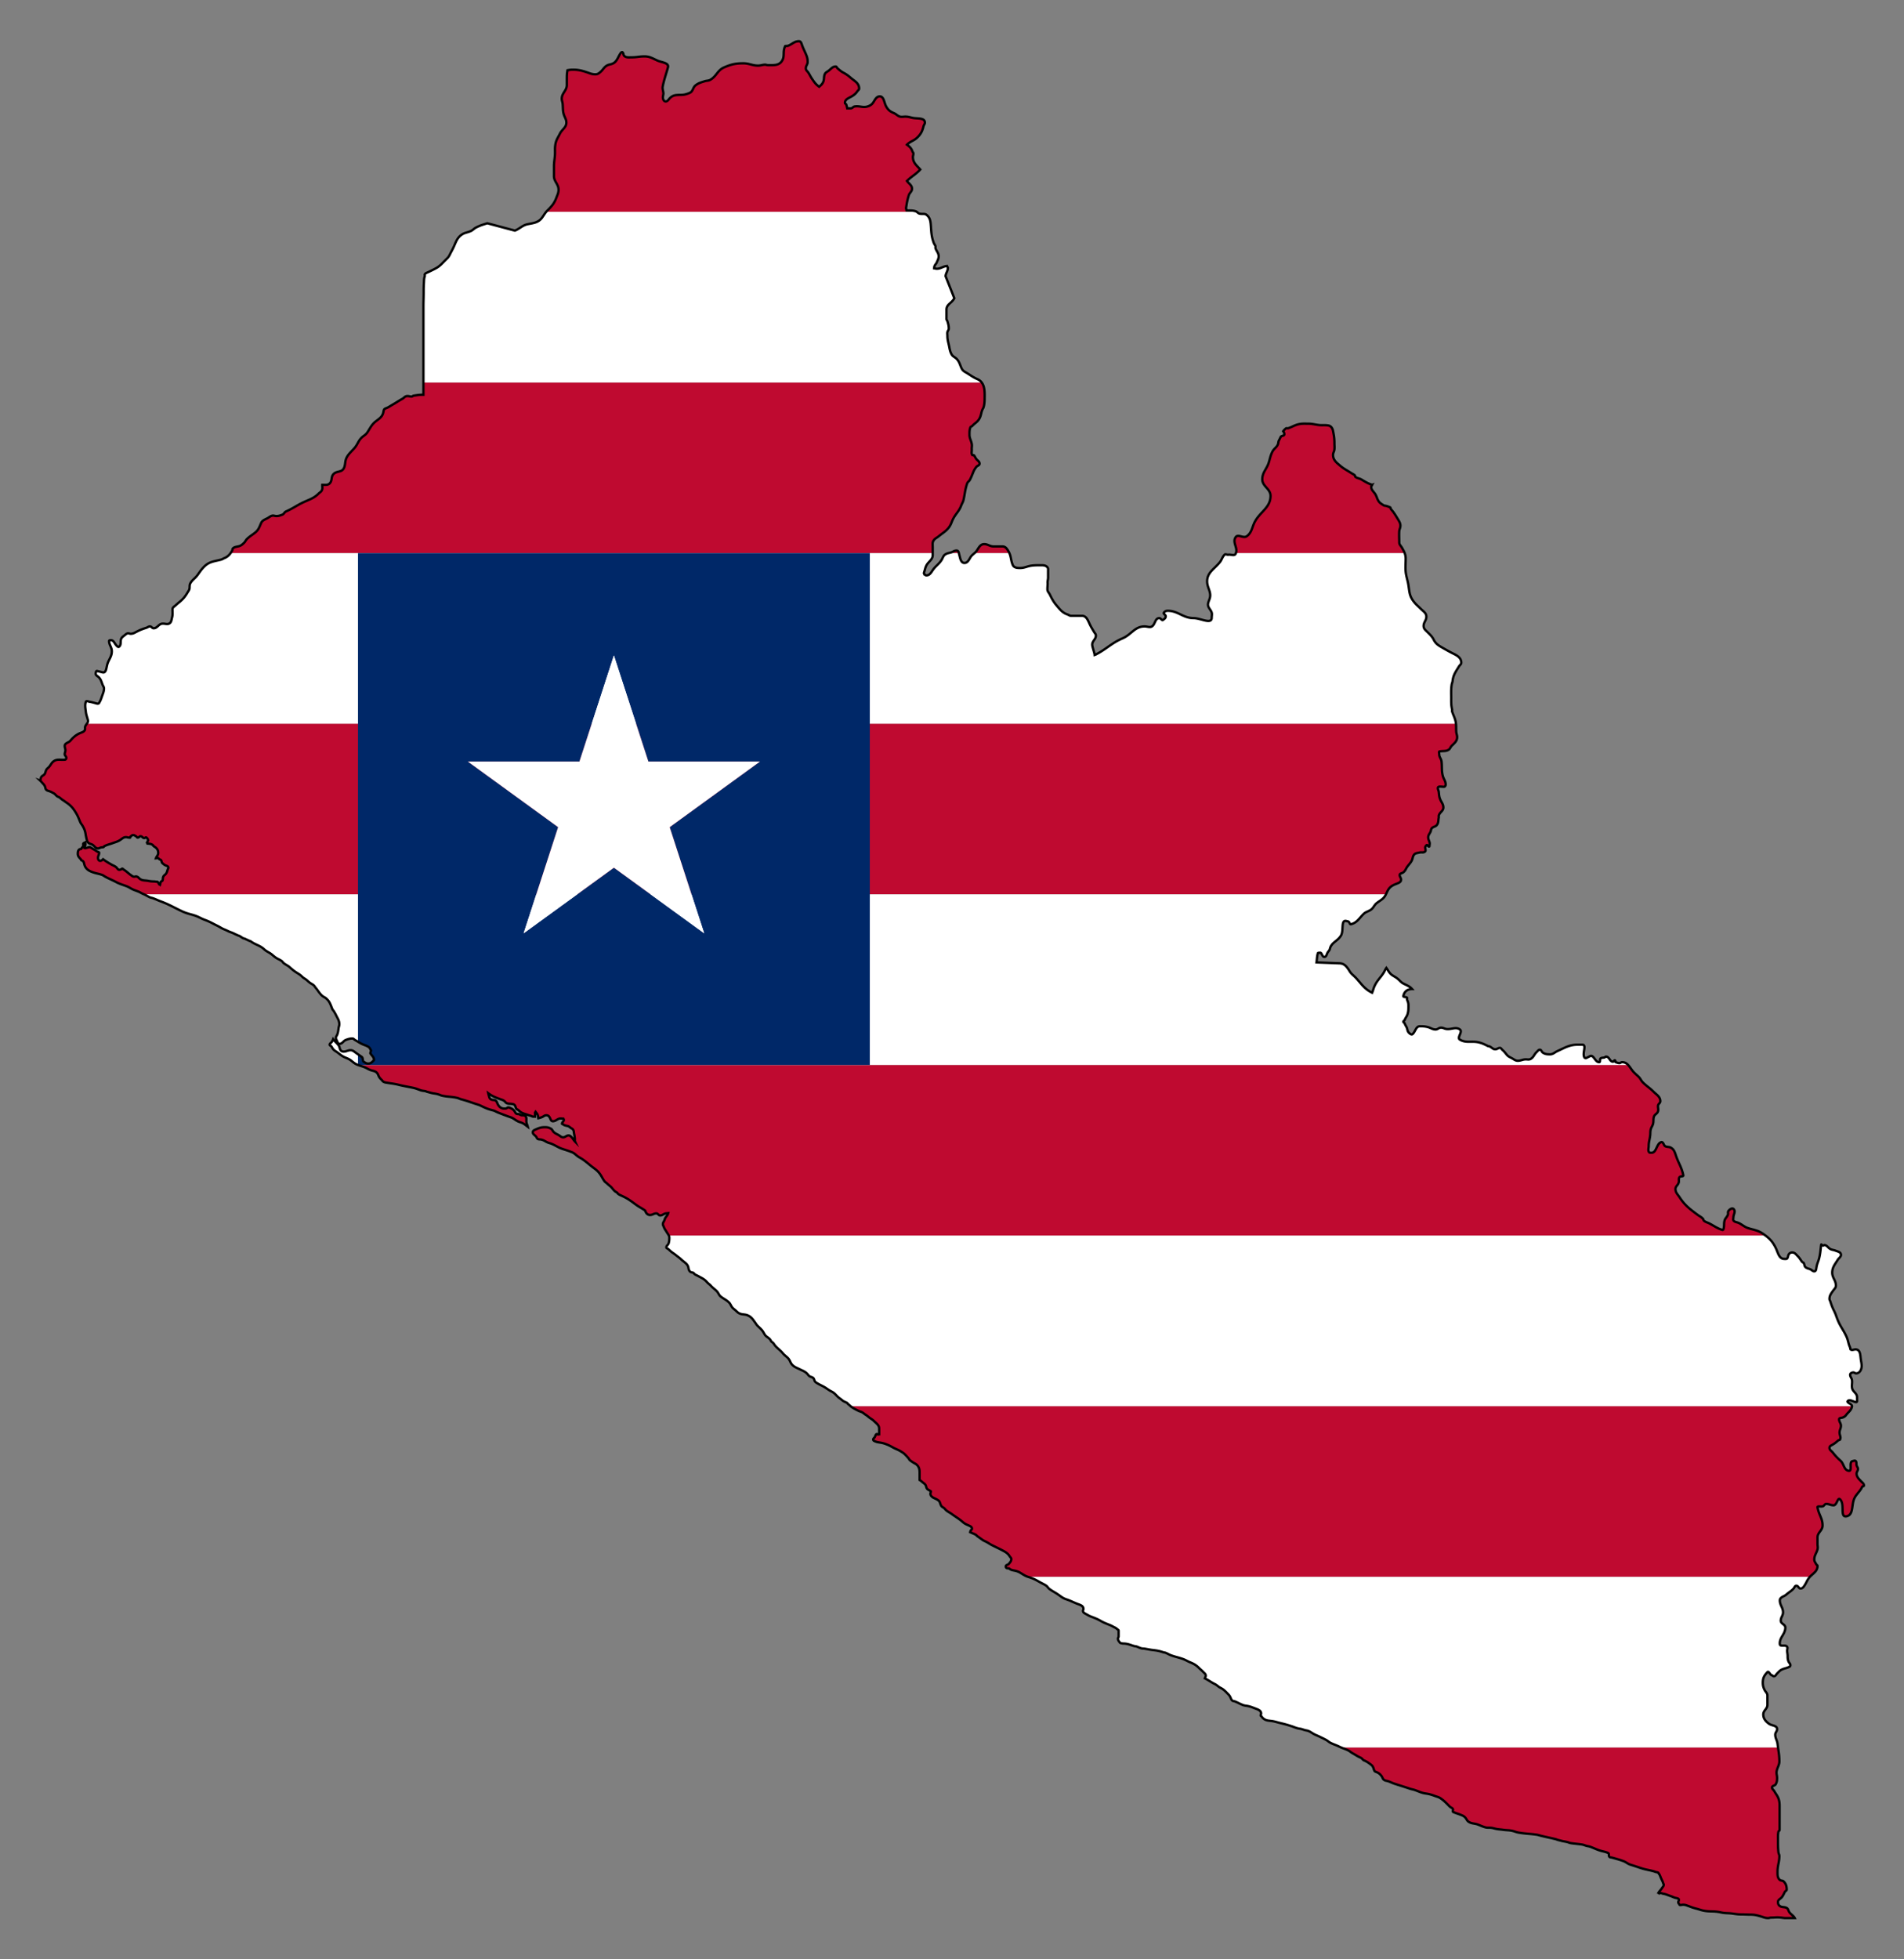 <svg xmlns="http://www.w3.org/2000/svg" viewBox="0 0 1623.293 1670.317"><rect x="0" y="0" width="1623.293" height="1670.317" fill="#808080" stroke="none"/><path fill="none" d="M1507.42 1635.158l.019-.002h-.067l.048.002zM1521.703 1635.156a.11.11 0 01.018.002h8.416l-.001-.002h-8.433z"/><path fill="#BF0A30" d="M1502.913 1051.665c-4.305-2.944-7.651-3.112-12.54-4.702-3.241-1.054-4.81-2.829-7.837-4.311-1.77-.866-3.731-.685-4.703-2.351-.396-.682 0-1.373 0-2.254 0-2.743 2.104-5.01.392-7.151-1.236-1.546-3.635-.004-4.703 1.568-.594.875.002 2.059-.392 3.134-.682 1.863-2.152 2.844-2.742 4.703-.777 2.448-.244 4.105-.784 6.662-.143.676-.467 1.793-1.176 1.568-4.591-1.466-6.745-3.27-10.972-5.486-1.746-.915-3.133-1.084-4.703-2.351-.488-.395-.375-1.095-.784-1.568-1.451-1.679-2.96-2.231-4.703-3.527-6.678-4.971-10.801-8.022-15.283-14.891-1.587-2.433-3.526-4.016-3.526-7.053 0-2.351 2.14-3.237 2.742-5.487.474-1.768-.383-3.424.784-4.702.888-.973 3.394-.233 3.135-1.568-1.214-6.251-3.641-9.599-5.877-15.675-1.188-3.226-1.675-6.163-4.703-7.837-1.572-.869-3.124-.417-4.703-1.176-1.066-.512-1.299-1.753-1.96-2.743-.315-.475-.979-.996-1.567-.784-1.917.696-2.646 2.155-3.527 3.919-1.173 2.35-2.06 5.094-4.703 5.094-.981 0-1.924.115-2.351-.784-.799-1.68-.101-2.941-.101-4.8 0-3.627.891-5.684 1.276-9.308.198-1.859.012-2.94.392-4.702.401-1.859 1.384-2.838 1.96-4.703.694-2.249.119-3.914.784-6.27.606-2.15 2.947-2.645 3.527-4.702.496-1.761-.103-2.842 0-4.703.092-1.664 1.96-2.254 1.96-3.919 0-3.918-3.136-5.487-5.878-8.229-3.234-3.231-5.782-4.607-9.013-7.838-1.565-1.565-1.96-3.136-3.527-4.702-2.058-2.055-3.712-3.147-5.487-5.487-1.233-1.626-2.289-3.338-3.542-4.669H305.214c2.109.818 3.74 1.103 6.026 2.119 2.207.982 3.332 1.91 5.684 2.55 1.959.536 3.43.733 4.703 2.35.587.784.784 1.42 1.176 2.351.733 1.615 1.664 2.448 2.937 3.722.248.244.295.539.59.784 1.225 1.028 2.498 1.125 4.113 1.373 3.527.586 5.536.733 9.013 1.568 4.703 1.176 7.399 1.568 12.149 2.545 2.742.539 4.263 1.226 6.859 2.157 1.518.537 2.546.49 4.114.784.589.098.981.439 1.568.587 2.206.539 3.429 1.028 5.683 1.373 2.743.392 3.97.734 6.465 1.762 4.997 1.225 8.085.881 13.129 1.959 1.617.341 2.499.981 4.114 1.373 5.342 1.42 8.279 2.693 13.521 4.311 2.351.733 3.624 1.517 5.878 2.545 2.743 1.225 4.505 1.812 7.446 2.549 1.664.392 2.545 1.176 4.113 1.762 4.214 1.664 6.712 2.646 10.973 4.116 2.451.831 3.577 2.153 5.878 3.329 1.176.589 1.912.734 3.135 1.176 2.351.881 3.48 2.056 5.486 3.527-.392-1.617-.978-2.448-1.176-4.114-.195-2.009.491-3.821-.978-5.094-.881-.784-1.959-.443-3.135-.589-.981-.148-1.568-.834-2.549-.978-.536-.1-1.028 0-1.568-.197-1.075-.392-1.273-1.42-1.959-2.351-.881-1.176-1.614-1.762-2.937-2.351-.881-.392-1.373-.784-2.351-.784-.687 0-.931.589-1.568.784-.636.197-1.078.197-1.765.197-2.398 0-4.063-1.129-5.288-3.135-.687-1.129-.784-2.059-1.568-3.134-1.079-1.471-2.891-.687-4.508-1.568-1.615-.884-1.518-2.599-2.154-4.311l-.197-.981c3.724 2.793 6.37 3.674 10.777 5.292 1.273.439 2.107.683 3.135 1.568.539.439.784 1.028 1.37 1.369 1.668 1.079 3.135.59 5.094.982.64.097 1.226.194 1.766.586 1.176.882 1.028 2.107 1.761 3.332.392.636.981.734 1.568 1.176 1.176.881 1.815 1.711 3.135 2.351 1.765.881 3.037 1.075 4.9 1.762 1.176.442 1.959.636 3.135.981.636.195.93.587 1.617.587h1.615c0-1.323.097-2.01 0-3.33l.489-.784c.834 1.126 1.617 1.812 1.959 3.135.248.881.197 1.467.392 2.351 1.225-.295 1.959-.492 3.135-.982 1.423-.586 2.157-1.567 3.724-1.567 1.273 0 2.106.686 2.742 1.765.882 1.42 1.079 3.329 2.743 3.329 2.794 0 3.919-2.351 6.712-2.351.882 0 1.42.148 2.302.198.097.341.392.586.392.978 0 1.42-1.568 1.91-1.568 3.332 0 .342.539.245.784.392.294.195.442.439.784.587 1.176.589 2.056.636 3.329.981 1.129.291 1.617.928 2.549 1.568.882.586 1.664.881 2.154 1.762.492.881.442 1.568.589 2.549.342 1.959.636 3.084.784 5.094.05.929-.244 1.421.195 2.351-1.273-1.276-1.711-2.401-2.938-3.724-.733-.834-1.47-1.568-2.645-1.568-1.91 0-2.693 1.568-4.606 1.568-1.42 0-2.153-.784-3.329-1.568-1.715-1.125-2.94-1.369-4.508-2.742-1.223-1.029-1.37-2.402-2.743-3.135-1.711-.931-2.937-1.176-4.896-1.176-2.255 0-3.577.197-5.684.981-.881.292-1.467.636-2.351.978-1.176.489-2.351 1.078-2.351 2.351 0 1.909 1.863 2.401 2.941 3.918.392.539.49 1.176.978 1.568.981.834 2.06.49 3.332.784 2.401.539 3.429 1.664 5.68 2.549 1.129.439 1.815.536 2.941.978 3.43 1.373 5.144 2.84 8.622 4.116 3.232 1.176 5.241 1.615 8.423 2.937 2.743.881 4.166 3.135 6.661 4.508 4.264 2.351 6.371 4.408 10.189 7.446 2.94 2.351 5.047 3.476 7.25 6.464 1.715 2.301 2.255 3.969 3.919 6.27.687.981 1.518 1.322 2.351 2.157 1.517 1.517 2.743 2.103 4.113 3.721 1.032 1.226 1.618 2.157 2.941 3.135.539.392 1.028.589 1.567.981.295.195.295.536.586.784 1.032.881 1.912 1.223 3.135 1.762 3.332 1.568 5.241 2.596 8.229 4.702 2.599 1.812 3.969 3.038 6.662 4.703 1.912 1.176 3.527 2.009 5.292 3.332.586 2.056 1.959 3.722 4.113 3.722 2.157 0 3.235-1.37 5.389-1.37 1.42 0 1.812 1.762 3.233 1.762 2.009 0 2.89-1.471 4.899-1.762.784-.1 1.176-.1 1.959-.197-.489 2.056-1.909 2.793-2.742 4.702-.245.59-.342 1.028-.59 1.568-.536 1.176-1.176 1.812-1.176 3.135 0 .981.492 1.471.784 2.351.687 1.862 1.568 2.793 2.549 4.508.625 1.094 1.328 1.892 1.756 2.848h934.988a67.049 67.049 0 00-2.339-1.672zM815.576 469.349c-1.959 0-2.84.981-4.703 1.567-.875.277-1.598.425-2.292.605h8.91c-.305-1.164-.737-2.172-1.915-2.172zM795.2 466.31c0-2.153-.39-3.822.784-5.583 1.175-1.763 2.766-2.23 4.311-3.527 3.349-2.813 5.971-4.021 8.621-7.445 2.049-2.648 2.337-4.91 3.919-7.837 2.334-4.318 4.947-6.253 6.662-10.973.634-1.746 1.534-2.849 1.958-4.702 1.238-5.396 1.302-8.908 3.135-14.107.514-1.46 1.652-1.773 2.351-3.135 1.161-2.26 1.808-3.902 2.743-6.27.727-1.843 1.563-3.238 2.743-4.702.874-1.082 2.742-1.273 2.742-2.743 0-1.863-1.664-2.554-2.742-3.919-.778-.984-1.186-2.151-1.959-3.135-.302-.384-1.286.101-1.568-.392-.891-1.561-.295-2.842-.392-4.702-.098-1.862.321-2.948 0-4.703-.557-3.042-1.959-4.703-1.959-7.837 0-2.449-.049-3.999.784-6.27.244-.669 1.151-.71 1.568-1.176 2.127-2.373 4.202-3.143 5.878-5.878 2.046-3.338 1.465-6.069 3.527-9.405 1.244-3.1 1.174-7.382 1.174-11.364 0-3.995-.469-7.754-2.504-10.439H361.009v10.439c-3.232 0-4.997.295-8.229.784-.784.097-1.176.784-1.959.784-1.568 0-2.351-.587-3.919-.392-1.765.197-2.448 1.568-3.918 2.351-3.038 1.664-4.8 2.941-7.838 4.702-1.765.982-2.941 1.863-4.703 2.743-1.176.589-2.645.784-3.134 1.959-.392 1.079-.392 2.056-.784 3.135-1.273 3.527-3.822 4.703-6.662 7.053-3.232 2.743-4.311 5.487-6.661 9.014-1.273 1.862-2.646 2.549-4.311 3.918-3.429 2.94-3.724 5.975-6.662 9.405-3.624 4.213-7.15 6.564-7.837 12.148-.392 3.232-.881 6.367-3.919 7.445-2.448.882-4.508.784-6.269 2.743-2.157 2.448-.784 5.487-3.135 7.838-1.664 1.664-3.821 1.176-6.27 1.176-.097 1.862.392 3.037-.392 4.702-.589 1.273-1.765 1.765-2.742 2.743-3.822 3.821-7.151 4.8-12.149 7.054-6.269 2.84-9.405 5.486-15.674 8.229-1.374.589-1.766 2.254-3.135 2.743-1.863.686-3.038 1.176-5.095 1.176-1.176 0-2.056-.49-3.135-.392-1.959.294-2.94 1.47-4.702 2.351-2.157 1.078-4.116 1.765-5.095 3.918-1.47 3.232-2.056 5.583-4.703 7.838-2.742 2.351-4.9 3.332-7.445 5.878-1.079 1.079-1.273 2.056-2.351 3.135-1.664 1.664-2.84 2.646-5.095 3.135-1.862.392-3.526.489-4.702 1.959-.295.392-.098 1.078-.392 1.568-.461.8-.913 1.516-1.381 2.172H795.2v-5.21zM859.857 470.132c-1.273-2.255-2.546-4.311-5.191-4.311h-7.643c-3.135 0-4.8-1.959-7.935-1.959-3.232 0-4.505 2.84-6.269 5.487-.589.902-1.254 1.567-1.934 2.171h29.675a14.98 14.98 0 00-.703-1.388zM1195.296 466.999c-.919-1.641-2.351-2.647-2.351-4.606 0-3.167-.196-6.341 0-9.501.066-1.074.523-2.091.784-3.135.768-3.077-.751-5.213-2.351-7.837-1.924-3.155-3.06-5.077-5.486-7.838-.412-.469-.21-1.335-.784-1.568-1.8-.73-3.228-1.348-4.85-1.416-.746-.31-3.073-1.841-3.771-2.503-2.448-2.254-2.351-5.094-4.31-7.837-1.471-2.056-3.135-3.232-3.135-5.781 0-.683.784-.978.784-1.664v-.001c-3.919-1.273-5.878-2.646-9.405-4.703-1.665-.881-3.135-.881-4.703-1.959-.489-.295-.295-1.176-.784-1.568-.979-.784-2.056-1.273-3.135-1.959-3.624-2.351-6.072-3.429-9.405-6.269-3.135-2.646-5.878-4.8-5.878-9.014 0-1.862.981-2.84 1.176-4.702.197-2.154 0-3.33 0-5.487 0-4.016-.392-6.269-1.176-10.188-.392-2.255-1.665-4.311-3.918-4.703-2.938-.587-4.8-.097-7.838-.392-3.624-.392-5.781-1.176-9.405-1.176-3.038 0-4.897-.194-7.838.392-3.821.784-5.68 2.351-9.405 3.527-.489.097-1.079-.195-1.568 0-.771.386-2.122 1.895-2.545 2.523.567.733.979 1.543.979 2.572 0 1.568-2.467 1.017-3.134 2.351l-1.568 3.135c-.47.942-.375 2.162-.784 3.134-1.156 2.749-3.333 3.529-4.703 6.27-1.762 3.526-1.949 5.686-3.135 9.405-1.752 5.489-5.486 8.23-5.486 14.107 0 6.073 7.053 8.032 7.053 14.107 0 9.991-8.631 13.32-13.323 21.945-2.556 4.696-2.526 9.442-7.053 12.54-2.915 1.994-7.317-2.294-9.406.784-2.959 4.363 1.96 8.8.223 13.535h143.911c-.557-1.471-1.35-2.864-2.277-4.52zM1543.276 1344c3.034-3.036 6.27-4.703 6.27-9.014 0-.784-.869-.889-1.176-1.568-.668-1.476-1.568-2.254-1.568-3.918 0-3.527 1.848-5.296 2.743-8.622.475-1.767 0-2.941 0-4.8v-5.389c0-4.311 4.311-5.878 4.311-10.188 0-5.684-2.546-8.216-3.919-13.715l-.392-1.568c-.449-1.801 3.032-.402 4.703-1.176 1.07-.496 1.467-1.959 2.743-1.959 2.448 0 3.818 1.176 6.27 1.176 2.938 0 3.352-7.114 5.487-5.095 4.409 4.172-.424 15.624 5.485 14.499 5.417-1.031 4.53-7.638 5.878-12.932 1.197-4.696 4.031-6.459 6.661-10.58.305-.479.479-1.088.784-1.568.378-.595 1.567-.392 1.567-1.176 0-1.664-1.262-2.366-2.351-3.527-1.943-2.069-3.918-3.724-3.918-6.661 0-1.568 1.176-2.351 1.176-3.919 0-1.272-.92-1.953-1.176-3.135-.231-1.07-.011-2.055-.392-3.134-.206-.586-.962-.934-1.568-.784l-1.568.392c-3.296.823.228 8.678-3.135 8.229-4.233-.565-3.933-5.865-7.053-8.621-2.755-2.433-4.313-4.117-6.662-7.054-1.175-1.468-2.743-2.056-2.743-3.919 0-1.47 1.488-2.021 2.743-2.742 1.979-1.138 3.124-2.175 4.703-3.527.475-.406 1.249-.212 1.568-.784 1.151-2.069-.548-3.819-.392-6.27.137-2.153 1.176-3.332 1.176-5.485 0-2.255-1.568-3.232-1.568-5.486 0-1.373 1.95-1.105 3.135-1.568 1.065-.416 2.035-.999 2.742-1.96 2.033-2.758 4.536-4.093 5.094-7.445.012-.074.002-.144.002-.216h-853.73c.462.398.962.793 1.611 1.194 2.056 1.273 3.283 1.909 5.487 2.941.931.392 1.665.536 2.545.979 1.323.636 1.912 1.42 3.135 2.157 1.617.977 2.351 1.859 3.919 2.937 1.226.834 2.06 1.273 3.135 2.351 2.206 2.204 4.508 3.476 4.508 6.612v4.752c-.392 0-.59.198-.982.198-.341 0-.439-.392-.784-.392-1.222 0-1.42 1.517-1.959 2.545-.439.834-1.37 1.176-1.37 2.157 0 .928.931 1.223 1.762 1.568 1.423.636 2.401.734 3.918.978 2.452.392 3.969.833 6.27 1.765 2.207.881 3.382 1.615 5.486 2.743 2.402 1.273 4.019 1.664 6.27 3.135.884.586 1.568.928 2.351 1.567 1.715 1.467 2.646 2.596 4.116 4.311.489.586.586 1.126 1.176 1.568a27.148 27.148 0 003.134 2.154c1.226.733 2.205 1.078 3.135 2.157 2.255 2.545 1.959 5.141 1.959 8.571v3.969c.979.536 1.518 1.075 2.351 1.761 1.37 1.176 2.693 1.766 3.135 3.527.294 1.273.636 2.255 1.761 2.941.539.292 1.079.536 1.568.979.248.197.784.197.784.589 0 .784-.392 1.176-.392 1.959 0 1.42 1.032 2.351 2.157 3.135 1.812 1.028 3.038 1.272 4.703 2.545 1.517 1.126 1.323 2.891 2.351 4.508.539.881 1.272 1.176 2.153 1.762.931.636 1.276 1.42 2.158 2.157 1.664 1.42 2.937 1.812 4.702 3.135 3.577 2.643 5.975 3.868 9.406 6.856 1.567 1.373 2.793 1.909 4.702 2.743 1.518.686 3.135 1.273 3.135 2.941 0 .636-.687.881-.981 1.37-.292.489-.439.981-.587 1.567 1.812.882 2.988 1.226 4.703 2.158.686.341.93.978 1.568 1.369 1.862 1.273 2.84 2.056 4.702 3.332.834.536 1.471.734 2.351 1.176 2.154 1.075 3.33 2.056 5.487 3.135 3.624 1.812 5.828 2.79 9.405 4.703 2.448 1.32 4.016 2.35 5.487 4.702.489.831 1.369 1.32 1.369 2.351 0 1.712-.928 2.596-1.959 3.919-.83 1.075-2.742.978-2.742 2.351 0 .784.442 1.467 1.176 1.567.539.098 1.031 0 1.567.195.59.244.982.734 1.568.981 1.424.586 2.402.637 3.919.978 3.627.881 5.292 2.646 8.621 4.311.745.372 1.403.62 2.054.836h666.643c.076-.082.141-.164.223-.247zM1183.539 758.548c1.648-2.75 4.01-3.939 7.053-5.095 1.854-.704 3.919-1.47 3.919-3.526 0-1.568-1.176-2.351-1.176-3.919s1.96-1.372 3.135-2.351c1.174-.978 1.639-1.776 2.351-3.135 1.443-2.755 3.216-3.929 4.703-6.661.962-1.77.783-3.527 1.958-5.095 1.176-1.568 2.845-1.459 4.703-1.959 1.767-.475 3.255.386 4.703-.784 1.303-1.052-.39-2.938.392-4.31.391-.685 1.003-1.6 1.568-1.176.521.391.927 1.303 1.567 1.176.527-.105.262-1.046.392-1.568.586-2.349-1.175-3.822-1.175-6.27 0-1.959 1.186-3.035 1.959-4.702.498-1.073.382-2.266 1.176-3.135 1.261-1.379 3.136-1.177 4.311-2.743 1.469-1.959 1.084-3.92 1.568-6.27.1-.487-.106-1.081 0-1.567.674-3.039 3.919-3.919 3.919-7.054 0-2.937-1.684-4.402-2.743-7.053-.898-2.247-.913-3.82-1.176-6.27-.125-1.171-.784-1.959-.784-3.135 0-2.056 3.037-1.176 5.095-1.176.981 0 1.567-.977 1.567-1.959 0-2.84-1.615-4.423-2.351-7.053-1.319-4.716-.595-7.641-1.176-12.54-.301-2.544-1.959-3.624-1.959-6.173 0-.978-.578-2.273.392-2.449 3.107-.566 5.37.168 7.837-1.567 1.154-.811 1.274-2.058 2.351-3.135 2.351-2.351 4.703-4.016 4.703-7.446 0-1.862-.675-2.842-.784-4.702-.157-2.654.022-4.409-.246-6.771H74.064c-.546.758-1.175 1.516-1.469 2.46-.331 1.063.215 2.169-.392 3.135-1.055 1.678-2.941 1.863-4.703 2.743-2.546 1.273-3.919 2.353-5.878 4.31-.979.978-1.581 2.039-2.743 2.743-1.578.957-3.724 1.568-3.724 3.527 0 1.568.643 2.35.589 3.919-.04 1.173-.589 1.959-.589 3.134 0 1.273 1.373 1.859 1.373 3.135 0 .784-.488 1.496-1.176 1.568-3.619.379-6.46-.768-9.405 1.176-1.949 1.286-2.452 2.94-3.919 4.703-.978 1.176-2.163 1.76-2.743 3.134-.496 1.172-.576 2.165-1.176 3.135-.67 1.083-1.961 1.373-2.743 2.351-.781.977-.512 2.055-1.199 3.23a18.65 18.65 0 011.589 1.667c1.176 1.373 2.254 2.157 2.743 3.918.247.931.294 1.715.981 2.351.931.881 1.959.881 3.135 1.373 1.225.49 1.959.929 3.134 1.568 1.323.734 1.762 1.665 2.938 2.546.539.392.981.489 1.568.784 1.323.733 1.862 1.568 3.135 2.351 1.225.733 1.959 1.373 3.134 2.157 3.627 2.448 5.536 4.505 7.838 8.229.686 1.126 1.176 1.91 1.765 3.135 1.028 2.056 1.42 3.427 2.351 5.487.539 1.273 1.273 1.909 1.959 3.134 1.42 2.495 2.106 4.163 2.545 7.054.248 1.517.443 2.398.784 3.919.392 1.567.64 2.887 1.959 3.721 1.079.687 2.009.687 3.135 1.373 1.862 1.126 2.498 3.135 4.703 3.135.981 0 1.423-.539 2.35-.784.884-.248 1.521-.1 2.351-.392.392-.148.392-.589.784-.784 2.646-1.323 4.311-1.52 7.054-2.549 2.157-.784 3.479-1.079 5.486-2.154 2.207-1.175 3.332-2.941 5.878-2.941.931 0 1.423.392 2.351.392.442 0 .883.245 1.176 0 .197-.147 0-.636.197-.784.784-.586 1.323-1.369 2.351-1.369.978 0 1.517.536 2.35.977.687.342.784 1.176 1.568 1.176 1.028 0 1.323-1.176 2.351-1.176 1.37 0 1.762 1.568 3.135 1.568.636 0 .931-.586 1.568-.586.392 0 .489.341.784.586.636.539.784 1.126.978 1.959l-.978 1.959.392.784c1.862.148 3.329.148 4.702 1.373.637 1.126 1.568 1.273 2.546 2.154 1.424 1.273 1.959 2.596 1.959 4.508 0 1.909-1.37 2.693-1.959 4.505.589-.05.931-.195 1.52-.195.687 0 .881.637 1.42.978.539.342 1.225.442 1.568.981.489.784.244 1.711.978 2.351.834.683 1.373 1.273 2.35 1.762 1.226.589 2.743.784 2.743 2.157 0 .636-.392.977-.586 1.568-.49 1.568-.637 2.693-1.766 3.918-.683.784-1.517 1.126-1.959 2.154-.49 1.125-.245 2.009-.586 3.135-.197.733-1.273.636-1.568 1.373-.295.831-.295 1.467-.589 2.351-.244-.197-.636-.148-.784-.392-.49-.834-.636-1.715-1.568-2.157-.244-.098-.536.05-.784 0-1.762-.342-2.887-.195-4.703-.392-1.517-.148-2.398-.443-3.918-.587-1.859-.197-3.085-.148-4.703-.981-1.518-.784-2.007-2.204-3.722-2.546-.733-.148-1.175.244-1.959.195-1.176-.05-1.812-.733-2.743-1.37-2.351-1.617-3.43-2.99-5.878-4.508-.539-.294-.881-.978-1.568-.978-.392 0-.442.489-.784.586-.539.148-.981.392-1.568.392-1.47 0-1.765-1.47-2.941-2.351-1.369-1.029-2.448-1.323-3.918-2.154-2.79-1.617-4.505-2.599-7.054-4.508-.784.784-1.42 1.373-2.545 1.373-1.226 0-1.765-1.322-1.765-2.549 0-1.715.981-2.596.981-4.311 0-.686-1.028-.686-1.568-.978-1.176-.737-1.91-1.276-3.135-1.959-1.323-.737-2.056-1.424-3.527-1.959l-3.526.978-.784-.195c.097-1.276.784-1.912.784-3.185 0-.589-.148-.931-.198-1.518-.586.342-1.223.392-1.568.978-.291.489.051 1.028 0 1.568-.144.931-.733 1.47-1.369 2.157-.197.244-.148.636-.392.784-.443.292-1.126.097-1.568.392-1.273.928-1.373 2.301-1.373 3.919 0 2.006 1.225 3.084 2.549 4.505.195.244.148.589.392.784.489.442 1.176.489 1.568.981.833.978.784 1.91 1.176 3.135 1.225 3.721 4.113 5.239 7.837 6.464 2.693.881 4.408.981 7.054 1.959 1.273.443 1.959 1.126 3.134 1.765 3.33 1.762 5.487 2.546 8.815 4.311 3.236 1.711 5.39 2.251 8.819 3.527 2.546.928 3.771 2.103 6.27 3.134 1.568.637 2.545.929 4.113 1.568 1.568.637 2.351 1.32 3.919 1.959.298.119.575.237.84.355h1058.82c.685-1.36 1.089-2.492 1.919-3.878zM1525.25 1629.671c-.614-1.16-.8-2.522-1.959-3.134-2.17-1.146-4.41-.299-6.27-1.96-.88-.786-1.176-1.863-1.176-3.135 0-1.959 1.958-2.553 3.135-3.919 1.269-1.472 1.787-2.929 2.743-4.702.415-.77 1.568-.982 1.568-1.959 0-2.941-.682-5.199-2.743-7.054-.877-.789-2.245-.404-3.135-1.176-2.048-1.775-1.959-4.213-1.959-7.053 0-5.191 1.568-8.132 1.568-13.323 0-1.176-.661-1.963-.784-3.135-.464-4.409-.392-6.956-.392-11.364 0-2.448-.079-3.916.392-6.27.116-.584.979-.784.979-1.47v-20.572c0-3.724-.592-6.268-2.545-9.308-.69-1.074-1.374-2.058-1.959-3.134-.587-1.078-1.959-1.766-1.959-3.135 0-1.568 2.428-1.484 3.135-2.743 1.052-1.872 1.176-3.332 1.176-5.486 0-2.157-.69-3.431-.392-5.486.483-3.331 2.351-5.191 2.351-8.622 0-4.682-.572-7.758-1.159-11.828h-372.502c1.868.801 3.365 1.255 5.5 2.227 1.959.882 2.84 1.96 4.703 2.941 1.812.978 2.891 1.762 4.703 2.743.881.439 1.517.636 2.35 1.176.931.636 1.273 1.517 2.351 1.96 1.91.831 3.038 1.517 4.703 2.743 1.272.928 2.254 1.517 2.937 2.937.59 1.176.59 2.01 1.176 3.135.492.881 1.471.931 2.352 1.373 1.715.831 2.599 1.664 3.724 3.135.882 1.125.882 2.301 1.959 3.135 1.226.978 2.401.831 3.919 1.369 2.153.784 3.329 1.471 5.486 2.157 4.897 1.615 7.838 2.449 12.734 4.114 1.618.539 2.696.636 4.311 1.176 3.527 1.225 5.487 2.401 9.211 2.94 3.185.439 4.997 1.028 8.032 2.153 1.862.687 3.037.834 4.702 1.96 2.646 1.812 4.019 3.232 6.27 5.486.833.833 1.373 1.517 2.351 2.157.833.536 1.668.784 1.96 1.762.146.538-.195.981-.195 1.568 0 .783.881.881 1.568 1.175 1.617.687 2.692.931 4.31 1.568 2.254.881 3.869 1.374 5.289 3.332.833 1.176 1.128 2.154 2.351 2.938 2.646 1.715 4.849 1.272 7.837 2.351 2.401.881 3.821 1.664 6.27 2.351 1.714.489 2.89.244 4.702.392 1.863.147 2.891.636 4.703.981 2.351.439 3.724.439 6.076.784 2.793.392 4.505.244 7.248.784 2.254.439 3.429 1.176 5.684 1.568 5.828 1.028 9.257.928 15.086 1.761 1.617.197 2.498.589 4.116.981 4.946 1.223 7.787 1.711 12.734 2.938 1.766.733 2.891.881 4.703 1.373 1.765.489 2.891.536 4.703.978 1.276.294 2.059.784 3.332.981 3.624.536 5.781.636 9.405 1.176 1.273.195 2.107.586 3.33.978 1.47.49 2.451.443 3.918.982 3.333 1.222 5.195 2.301 8.622 3.329 2.498.734 4.166.834 6.468 1.96 1.125.539.194 2.204.977 3.135.64.733 1.424.539 2.352.784 3.724 1.078 5.928 1.568 9.603 2.941 2.545.928 3.674 2.351 6.27 3.135 3.527 1.075 5.536 1.812 9.013 2.937 3.624 1.176 5.878 1.42 9.599 2.351 1.226.295 1.959.636 3.135.981.539.144 1.079.144 1.568.392.345.144.392.489.589.784 1.079 1.32 1.273 2.351 1.959 3.919.784 1.812 1.42 2.789 1.959 4.702.051.292.392.439.392.784 0 1.37-.881 2.007-1.568 3.135-1.028 1.615-2.009 2.251-2.94 3.919.345.097.392.586.784.586.345 0 .443-.392.784-.392.931 0 1.471.442 2.351.589 2.499.392 3.872 1.176 6.27 1.959 1.618.536 2.452 1.075 4.116 1.568 1.323.341 3.135.392 3.135 1.761 0 .784-.589 1.176-.589 1.96 0 .687.392 1.079.784 1.568.248.295.248.733.589.784.931.197 1.568-.195 2.546-.195 1.568-.05 2.451.244 3.918.784 2.941 1.075 4.606 1.812 7.643 2.546 2.154.539 3.33 1.078 5.487 1.568 4.947 1.125 7.935.442 12.932 1.175 1.568.198 2.545.54 4.113.784 2.01.295 3.236.295 5.292.392 3.919.245 6.123.982 10.042.982 3.185 0 4.947.194 8.132.194 3.573 0 5.583.539 9.06 1.568 2.335.682 3.612 1.362 6.028 1.371h.067c1.014-.005 1.556-.39 2.576-.39 2.107 0 3.333-.197 5.436-.197 2.445 0 3.815.389 6.252.587h8.433c-.991-2.061-3.85-3.52-4.896-5.491zM780.699 180.15c-2.84-.978-4.8-.587-7.837-.784l-.392-1.959c.687-4.31 1.079-6.956 2.351-10.972.686-2.154 2.743-3.135 2.743-5.487 0-3.037-2.546-4.213-4.311-6.661 4.116-4.114 7.445-5.487 11.364-9.796-3.135-3.527-6.269-5.782-6.269-10.581 0-1.176.489-1.959.392-3.134 0-.687-.586-.978-.784-1.568-.881-2.743-2.351-4.114-4.703-5.878 3.037-3.037 5.975-3.232 9.013-6.269 2.941-2.938 4.116-5.289 5.095-9.405.295-1.176 1.176-1.862 1.176-3.135 0-4.113-5.781-3.329-9.796-3.918-2.351-.392-3.822-1.079-6.27-1.176-1.959-.098-3.232.392-5.095 0-1.959-.49-2.937-1.863-4.702-2.743-2.255-1.079-3.919-1.664-5.487-3.527-1.761-2.056-2.351-3.721-3.135-6.269-.686-2.154-1.568-4.703-3.918-4.703-3.135 0-4.114 3.037-5.878 5.487-1.176 1.664-2.743 2.549-4.703 3.134-4.016 1.273-6.758-.784-10.972 0-1.272.198-1.862 1.568-3.232 1.568h-3.037c-.195-1.078-.49-2.056-.784-3.134-.195-.687-1.176-.784-1.176-1.568 0-2.743 2.743-3.822 5.094-5.095 2.351-1.273 4.016-2.546 5.486-4.703.589-.881 1.568-1.273 1.568-2.351 0-4.702-3.919-6.366-7.446-9.405-2.153-1.862-3.721-2.937-6.269-4.311-1.959-1.078-3.038-2.157-4.703-3.526-.586-.49-.686-1.568-1.568-1.568-2.448 0-3.624 1.568-5.486 3.135-1.568 1.373-3.135 1.664-3.919 3.526-.881 2.255-.295 4.016-1.176 6.27-.784 1.959-1.959 2.941-3.527 4.311-2.937-2.057-4.31-4.114-6.269-7.054-1.079-1.664-1.762-3.037-2.743-4.703-.881-1.47-2.351-2.157-2.351-3.918 0-2.255 1.568-3.232 1.568-5.487 0-3.821-1.176-5.975-2.743-9.405-.784-1.765-1.369-2.941-1.959-4.703-.586-1.568-.977-3.527-2.742-3.527-4.017 0-5.681 2.546-9.405 3.919-.404.147-1.27.08-2.239.196-2.527 4.574-.125 8.615-2.855 12.735-2.655 4.006-7.053 3.527-11.853 3.527-1.176 0-1.852-.498-3.038-.392-2.104.188-3.329.784-5.486.784-4.897 0-7.641-1.959-12.54-1.959-6.565 0-10.379.893-16.458 3.526-5.675 2.459-6.367 7.546-11.756 10.581-1.565.882-2.932.611-4.703 1.176-3.127 1-5.303 1.55-7.838 3.526-2.364 1.843-2.038 4.941-4.702 6.27-1.058.528-1.955.802-3.135 1.176-2.833.897-4.802.576-7.837.784-2.646.181-4.408.882-6.27 2.743-1.174 1.174-1.762 2.742-3.527 2.742-1.568 0-2.351-1.862-2.351-3.429s.572-2.448.392-4.016c-.194-1.697-.891-3.414-.586-5.095 1.017-5.595 3.004-10.973 4.504-16.459 1.103-4.034-5.206-4.186-9.013-5.878-4.125-1.833-6.465-3.527-10.972-3.527-4.311 0-6.662.784-10.973.784-2.448 0-4.51.395-6.269-1.176-.981-.875-.436-2.381-1.568-3.135-.52-.347-1.244.315-1.568.784-2.516 3.643-3.028 7.376-7.054 9.013-1.75.711-3.034.598-4.702 1.568-2.54 1.476-3.204 3.563-5.487 5.486-1.504 1.267-2.351 1.959-4.31 1.959-3.135 0-4.891-1.003-7.838-1.959-4.596-1.492-7.641-2.137-12.54-1.959-1.233.044-2.318.274-3.35.439-.49 2.448-.568 4.361-.568 6.91v5.68c0 4.803-4.311 6.859-4.311 11.659 0 1.862.686 2.84.784 4.703.294 3.624 0 6.075 1.176 9.404.881 2.351 1.959 3.724 1.959 6.269 0 4.214-3.624 5.684-5.487 9.405-1.765 3.527-3.332 5.486-3.919 9.404-.589 3.527-.097 5.781-.392 9.405-.294 3.625-.784 5.684-.784 9.308v8.032c0 4.802 3.919 6.859 3.919 11.658 0 2.841-.981 4.408-1.959 7.054-1.765 4.703-3.919 7.053-7.445 10.58-.429.429-.793.84-1.132 1.245h315.926a3.281 3.281 0 00-.908-.458z"/><path fill="#FFF" d="M833.21 323.182c-3.822-1.664-5.781-3.33-9.405-5.487-1.761-.978-3.037-1.761-3.918-3.526-1.471-3.038-1.762-5.289-3.919-7.838-1.568-1.862-3.624-2.254-4.703-4.311-1.176-2.153-1.47-3.821-1.959-6.269-.686-3.624-1.567-5.68-1.567-9.405 0-1.176-.195-2.057 0-3.135.197-1.176 1.175-1.863 1.175-3.135 0-2.448-.489-3.919-1.175-6.27-.195-.686-.784-1.078-.784-1.862v-8.032c0-4.606 4.605-5.487 6.661-9.7l-7.445-18.81c.294-2.84 1.959-4.213 1.959-7.053 0-.687-.687-.978-.784-1.568-3.527.294-5.191 2.351-8.719 2.351-.881 0-1.373-.295-2.255-.392.098-1.863.784-2.938 1.959-4.311.784-2.056 1.959-3.624 1.959-5.878 0-2.937-1.862-4.31-2.743-7.053-.097-.489.098-1.079 0-1.568-.392-1.273-1.176-1.863-1.568-3.135-1.862-5.192-1.959-8.524-2.351-14.107-.295-3.919-.586-6.956-3.527-9.405-1.863-1.568-4.016-.489-6.27-1.176-.928-.286-1.495-.987-2.226-1.498H465.682c-1.365 1.633-2.159 3.141-3.571 5.025-3.037 4.116-7.151 4.508-12.148 5.486-4.703.981-6.564 3.724-10.972 5.487l-23.513-6.27c-3.724 1.176-5.878 1.765-9.405 3.527-1.862.881-2.743 2.254-4.703 3.135-3.037 1.373-5.191 1.273-7.837 3.135-3.527 2.549-4.508 5.389-6.27 9.405-1.373 3.135-2.448 4.8-3.918 7.837-.982 2.057-2.255 3.038-3.919 4.703-2.84 2.84-4.408 4.8-7.837 6.662-2.351 1.273-3.822 1.959-6.27 3.134-1.176.59-2.448.882-3.135 1.959-.197.392.098 1.079 0 1.568-.784 2.255-.589 3.822-.784 6.27-.197 3.037-.197 4.702-.197 7.74 0 4.31-.195 7.543-.195 11.853v64.8h475.967c-.909-1.2-2.13-2.187-3.765-2.883zM1241.145 615.908c-.599-3.717-2.011-5.766-3.135-9.404-.146-.474.112-1.084 0-1.568-.863-3.724-.784-5.975-.784-9.796 0-4.408-.235-7.046.392-11.365.155-1.07.66-1.962.784-3.134.56-5.291 2.793-8.104 5.487-12.54.637-1.049 1.959-1.762 1.959-3.135 0-3.822-2.94-5.782-6.27-7.446-3.721-1.86-5.794-3.018-9.405-5.094-3.538-2.035-6.059-3.439-7.838-7.054-1.353-2.749-2.937-4.113-5.094-6.269-1.762-1.762-3.527-2.938-3.527-5.487 0-3.135 2.351-4.703 2.351-7.837 0-3.135-2.547-4.506-4.703-6.662-2.645-2.645-4.504-4.018-6.662-7.053-3.621-5.094-3.017-9.072-4.31-15.283-.652-3.134-1.656-6.218-1.959-9.405-.351-3.672 0-7.379 0-11.069 0-1.876-.32-3.367-.857-4.786h-143.911c-.07.19-.13.38-.223.572-1.024 2.123-4.119.384-6.269.784-.982.183-2.352-.783-3.135 0-1.958 1.959-2.353 4.311-3.919 6.269-4.701 5.877-10.972 8.815-10.972 16.459 0 5.487 3.666 8.849 2.351 14.107-.521 2.089-1.834 4.134-1.568 6.27.289 2.318 2.472 4.031 3.135 6.269.407 1.377 0 2.874 0 4.311 0 6.076-9.405.392-15.48.392-9.014 0-13.126-6.27-22.14-6.27-1.373 0-2.422.616-3.134 1.568-.82 1.095 1.567 1.762 1.567 3.135 0 1.568-1.209 2.28-2.35 3.135-.953.714-1.766-1.568-3.135-1.568-3.724 0-3.333 5.096-6.27 7.053-1.763 1.175-3.918 0-6.27 0-8.427 0-11.155 6.896-18.81 10.189-9.193 3.954-13.348 8.774-21.944 13.323a13.96 13.96 0 01-1.86.803c-.098-1.863-2.06-6.876-2.06-8.738 0-3.233 3.135-4.508 3.135-7.741 0-1.369-.882-1.959-1.568-3.134-1.37-2.351-2.351-3.822-3.527-6.27-1.664-3.429-2.84-7.445-6.759-7.445h-9.211c-1.369 0-1.959-.784-3.232-1.176-4.213-1.471-6.072-4.016-9.013-7.446-2.743-3.232-4.016-5.583-5.878-9.405-.784-1.664-2.153-2.646-2.153-4.605 0-2.057.195-3.135.195-5.191-.195-1.568.391-3.135.391-4.703v-5.583c0-1.176.198-2.157-.391-3.037-1.665-2.254-4.214-1.959-7.054-1.959-2.743 0-4.408 0-7.053.392-3.625.589-5.681 1.959-9.405 1.959-2.646 0-5.288-.295-6.269-2.743-1.55-3.707-1.36-6.654-2.825-9.976h-29.675c-1.242 1.103-2.54 1.997-3.552 3.706-1.369 2.254-2.448 4.703-5.094 4.703-3.038 0-3.527-3.822-4.311-6.662-.162-.553-.284-1.168-.436-1.747h-8.91c-.782.202-1.528.445-2.41.963-2.057 1.176-2.255 3.135-3.527 5.095-2.056 3.135-4.311 4.508-6.662 7.445-1.959 2.55-3.037 5.487-6.269 5.487-.687 0-.978-.687-1.568-.784l-.462-1.128c.131-.513.283-1.049.464-1.616.595-1.856.7-2.934 1.568-4.702 1.776-3.615 5.486-4.998 5.486-9.11v-1.65H196.611c-1.216 1.704-2.559 2.969-4.58 3.988-1.149.372-2.391 1.315-3.834 1.678-5.718 1.439-9.896 1.667-14.107 5.878-2.547 2.547-3.727 4.558-5.878 7.445-1.91 2.563-4.231 3.811-5.878 6.662-.898 1.557-.5 2.937-.784 4.702-.203 1.271-.886 1.96-1.567 3.135-2.158 3.72-4.019 5.881-7.446 8.622a52.027 52.027 0 00-2.743 2.351c-1.28 1.169-2.743 1.762-2.743 3.527 0 2.743.288 4.505-.391 7.054-.494 1.857-.515 3.597-1.959 4.702-1.882 1.439-3.821.224-6.27.392-3.232.221-4.213 3.919-7.445 3.919-1.374 0-1.766-1.568-3.135-1.568-1.276 0-1.955.802-3.135 1.176-3.129.994-4.899 1.666-7.837 3.135-1.959.979-3.236 1.959-5.487 1.959-.884 0-1.57-.502-2.351-.392-1.276.181-2.067 1.169-3.135 1.959-1.18.872-2.32 1.674-2.742 3.134-.654 2.259.274 4.614-1.568 6.27-.977.878-2.344-.892-3.135-1.959-1.166-1.573-1.863-3.527-3.919-3.527-.686 0-1.587.096-1.568.784.098 3.419 2.351 5.191 2.351 8.622 0 4.21-2.06 6.271-3.527 10.188-1.173 3.134-.985 8.667-4.31 7.837-1.567-.391-3.135-.786-4.703-1.176-.934-.233-1.176 1.37-1.176 2.351 0 1.568 1.749 2.071 2.743 3.135 1.843 1.972 2.144 3.824 3.135 6.27.476 1.178 1.176 1.859 1.176 3.134 0 2.449-.771 4.022-1.568 6.27-.869 2.452-1.318 4.087-2.743 6.269-.238.366-1.015.529-1.568.392-2.089-.521-4.145-1.221-6.27-1.567-1.095-.179-2.933-1.034-3.332 0-1.034 2.68-.321 5.766 0 8.621.271 2.407 1.178 4.704 1.766 7.053.304 1.216-.23 2.121-.883 3.027h1167.227c-.04-.34-.088-.693-.147-1.065zM1575.409 1194.306c2.147-2.151 7.838 3.077 7.838 0v-3.232c0-3.527-3.906-4.608-4.311-8.132-.28-2.448.27-3.82 0-6.27-.216-1.955-1.568-2.742-1.568-4.702 0-1.273 1.467-1.959 2.743-1.959.979 0 1.37.784 2.351.784 3.035 0 4.702-3.232 4.702-6.27 0-2.448-.5-3.822-.784-6.27-.398-3.428-.491-7.458-3.918-7.838-1.86-.206-3.328 1.071-4.703 0-.385-.299-.181-1.087-.392-1.568-.474-1.085-.853-1.968-1.176-3.134-.653-2.359-.952-4.031-1.959-6.27-2.517-5.597-5.141-8.409-7.445-14.107-1.22-3.018-1.669-4.902-3.135-7.837-1.468-2.94-2.144-4.708-3.135-7.838-.279-.884-.784-1.373-.784-2.351 0-2.941 1.483-4.693 3.135-7.053 1.089-1.556 2.351-2.351 2.351-4.311 0-4.408-3.135-6.564-3.135-10.972 0-4.605 2.285-7.035 4.703-10.972 1.01-1.644 3.145-2.762 2.743-4.703-.413-1.997-2.74-2.362-4.703-3.135-1.76-.694-3.145-.578-4.703-1.568-1.674-1.064-2.348-2.666-4.31-3.134-.487-.115-.982.392-1.568.392-.687 0-1.487-1.371-1.568-.784-.593 4.267-.601 6.758-1.568 10.972-.696 3.034-1.772 4.8-2.351 7.837-.299 1.565-.294 3.919-1.959 3.919-1.373 0-1.961-.982-3.135-1.568-1.764-.879-3.442-.777-4.702-2.351-.697-.871-.573-2.168-1.176-3.134-.374-.6-1.161-.602-1.568-1.176-1.259-1.776-1.961-3.136-3.527-4.703-1.469-1.469-2.549-3.135-4.702-3.135-1.374 0-2.646.785-3.135 1.959-.49 1.175-.404 2.246-1.176 3.135-.501.577-1.47.392-2.351.392-4.703 0-5.366-5.205-7.445-9.405-2.372-4.792-4.782-7.561-8.64-10.475H570.259c.241.54.398 1.129.398 1.854 0 1.813-.097 2.988-.587 4.703-.442 1.467-1.959 1.959-1.959 3.527 0 .784.978.881 1.568 1.37 1.42 1.175 2.154 2.056 3.722 3.134 2.207 1.471 3.333 2.499 5.486 4.116 1.176.882 1.816 1.615 2.941 2.546 2.351 2.009 4.606 3.185 5.095 6.269.244 1.665.784 3.135 2.351 3.724.539.195 1.028.195 1.568.392.733.245.931.979 1.568 1.37 1.176.784 2.056 1.028 3.329 1.765 1.816 1.028 3.038 1.518 4.703 2.743 1.617 1.176 2.206 2.204 3.724 3.527.587.489 1.078.784 1.568 1.369 1.812 2.107 3.329 2.941 5.288 4.9 1.617 1.615 1.715 3.279 3.527 4.703 2.646 2.103 4.656 2.692 7.053 5.094 1.276 1.273 1.471 2.495 2.549 3.918.834 1.126 1.665 1.615 2.743 2.546 1.42 1.225 2.154 2.254 3.919 2.941 2.546.978 4.361.439 6.856 1.568 3.235 1.467 4.36 3.624 6.468 6.464 1.517 2.646 3.232 3.527 5.288 5.878 1.176 1.373 1.618 2.401 2.549 3.918 1.226 1.96 2.988 2.351 4.505 4.116.392.49.64 1.028.981 1.568.392.636 1.028.831 1.568 1.37.784.784 1.079 1.517 1.762 2.351 1.862 2.157 3.282 3.085 5.291 5.094 1.079 1.079 1.618 1.91 2.743 2.941 1.762 1.615 3.135 2.398 4.311 4.505.833 1.517 1.125 2.693 2.351 3.919 2.009 2.009 3.721 2.448 6.269 3.724 2.794 1.369 4.85 1.959 6.857 4.31.686.831 1.129 1.518 2.157 1.959 1.273.536 2.498.683 3.135 1.959.244.536.341.979.586 1.568.392.978 1.079 1.42 1.959 1.959 2.06 1.273 3.332 1.812 5.486 2.937 2.843 1.518 4.166 2.891 7.053 4.311 3.185 1.568 4.116 3.868 7.054 5.877 1.225.834 1.862 1.568 3.134 2.351 1.128.687 2.01.834 3.135 1.568.295.197.295.589.589.784.956.686 1.585 1.319 2.307 1.941h853.732c-.015-2.032-4.995-3.016-3.53-4.484zM1383.002 905.499c-.981 0-1.373.784-2.351.784-1.176 0-2.058-.403-3.135-.784-.585-.206-.1-1.568-.784-1.568-.784 0-.784 1.176-1.568 1.176-2.843 0-3.037-4.311-5.877-4.311-.687 0-.984.682-1.568.784-1.079.188-2.355.096-3.135.784-.885.78.096 3.105-1.176 3.135-3.593.087-4.619-6.702-7.837-5.095l-3.135 1.568c-.512.255-1.33-.027-1.568-.392-2.308-3.554 2.359-10.972-1.959-10.972h-3.821c-7.053 0-10.982 2.629-17.339 5.486-2.358 1.059-3.627 2.743-6.27 2.743-2.451 0-4.295-.12-6.27-1.568-.965-.707-1.079-2.351-2.351-2.351-1.276 0-1.87 1.17-2.743 1.959-2.161 1.951-2.543 4.42-5.095 5.878-1.559.89-2.845.268-4.702.392-2.453.165-3.822 1.176-6.27 1.176-1.959 0-3.057-1.046-4.702-1.959-1.88-1.044-3.425-1.574-4.703-3.135-1.365-1.668-2.25-2.848-3.919-4.311-.679-.595-.981-1.567-1.959-1.567-1.568 0-2.352 1.175-3.918 1.175-2.06 0-2.928-1.502-4.703-2.35-.477-.227-1.096-.164-1.568-.392-2.957-1.434-4.606-2.353-7.837-3.135-6.074-1.47-10.667.856-16.067-2.351-2.864-1.701 2.701-6.668 0-8.621-3.573-2.583-6.957.09-11.365-.392-1.86-.203-2.843-1.176-4.702-1.176-1.959 0-2.743 1.568-4.703 1.568-2.549 0-3.913-1.3-6.27-1.959-2.541-.711-4.311-.784-7.054-.784-3.527 0-3.662 4.313-6.27 6.661-.92.828-2.255-.296-3.135-1.176-1.371-1.372-1.16-3.047-1.959-4.702-.572-1.183-1.186-1.862-1.568-3.135-.204-.683-1.176-.784-1.176-1.568s.944-.893 1.176-1.568c.646-1.873 1.77-2.839 2.351-4.702.886-2.837.784-4.8.784-7.838 0-1.862-.496-3.037-1.176-4.703-.198-.487.3-1.184 0-1.567-.773-.988-3.395-.233-3.135-1.568.739-3.793 3.49-5.878 7.445-5.878-2.254-2.545-4.505-3.135-7.446-4.703-2.056-1.078-2.937-2.448-4.703-3.918-1.568-1.37-2.937-1.959-4.702-3.135-2.546-1.664-3.33-3.821-5.094-6.27-.881 1.176-1.273 2.255-1.959 3.527-2.743 4.605-5.486 6.564-7.837 11.364-1.176 2.351-1.37 3.919-2.351 6.27-6.759-3.33-8.819-7.248-13.715-12.54-2.056-2.255-3.919-3.232-5.486-5.878-2.254-3.624-4.408-6.661-8.718-6.661l-19.497-.784c.39-2.613.341-5.332 1.176-7.838.17-.509 1.046-.262 1.568-.392 1.976-.492 1.863 3.527 3.919 3.527 1.761 0 1.962-1.96 2.743-3.527.586-1.174 1.661-1.808 1.959-3.134 1.284-5.704 6.365-6.468 9.405-11.365 2.738-4.409-.333-13.798 4.702-12.54l1.568.392c1.216.303 1.136 2.654 2.351 2.351 5.099-1.275 6.858-4.898 10.58-8.621 2.548-2.548 5.514-2.33 7.838-5.095 1.298-1.544 1.881-3.016 3.527-4.311 2.957-2.327 5.586-3.329 7.445-6.661.16-.286.299-.557.432-.822H122.808c1.699.755 2.826 1.496 4.646 2.388 1.129.536 1.959.536 3.135.978 2.452.881 3.822 1.664 6.27 2.549 5.633 2.103 8.721 3.771 14.107 6.464 1.862.931 2.99 1.518 4.9 2.351 3.771 1.715 6.269 2.056 10.188 3.332 3.429 1.125 5.241 2.495 8.621 3.721 4.163 1.518 6.418 2.941 10.383 4.9 1.521.734 2.452 1.321 3.919 2.154 1.424.784 2.401 1.078 3.919 1.765 1.322.587 2.157 1.126 3.527 1.568 2.89.978 4.361 2.056 7.25 3.135 1.37.489 2.056 1.223 3.33 1.959.589.341 1.176.341 1.765.586 1.959.931 2.891 1.42 4.896 2.157 4.167 3.085 7.74 3.33 11.562 6.857 1.617 1.47 2.84 2.009 4.702 3.134 2.499 1.518 3.578 3.085 6.073 4.508 1.47.831 2.498 1.223 3.918 2.154.931.636 1.226 1.47 2.158 2.157 1.714 1.32 3.037 1.711 4.702 3.135 2.351 2.056 3.675 3.279 6.27 4.896 1.812 1.126 2.988 1.812 4.505 3.332.784.784 1.424 1.223 2.351 1.762 1.959 1.225 2.793 2.448 4.703 3.724 1.176.784 2.106 1.125 3.134 2.153.539.539.687.982 1.176 1.568 2.157 2.499 2.94 4.311 5.292 6.662 1.323 1.323 2.546 1.568 3.919 2.743 3.135 2.742 3.675 5.436 5.288 9.21.295.683.784.928 1.176 1.568a36.89 36.89 0 012.157 3.919c1.323 2.643 2.546 4.26 2.546 7.248 0 1.225-.392 1.959-.587 3.135-.341 2.204-.392 3.577-1.176 5.684-.341 1.028-1.176 1.615-1.176 2.743 0 1.125.587 1.711.978 2.742.442 1.126.931 2.351 2.157 2.351 2.499 0 3.135-2.452 5.486-3.332 2.009-.733 3.329-1.176 5.486-1.176 1.029 0 1.471.931 2.351 1.373 2.448 1.321 3.722 2.398 6.27 3.527 1.909.831 3.135 1.075 4.896 2.154 1.276.784 1.618 1.812 2.351 3.135l-.586 2.351c1.176 2.157 3.135 3.186 3.135 5.684 0 .49-.489.636-.784.978-1.225 1.323-2.301 2.157-4.116 2.157-1.467 0-2.398-.492-3.527-1.373-.292-.195-.636-.244-.784-.586-.536-1.078-.194-2.107-.783-3.135-.342-.589-.831-.784-1.37-1.176-1.812-1.322-2.941-2.009-4.703-3.332-1.322-.978-2.254-1.761-3.918-1.761-2.351 0-3.527 1.176-5.878 1.176-1.176 0-2.157-.392-2.743-1.373-.881-1.421-.636-2.596-1.568-3.919-1.617-2.204-3.084-3.135-4.702-5.289a10.552 10.552 0 01-1.176 2.351c-.636.929-1.765 1.223-1.765 2.351 0 .734.93.831 1.373 1.37.392.489.636 1.028.978 1.568.834 1.273 1.618 1.959 2.94 2.742 2.449 1.518 3.578 2.891 6.073 4.311 1.714.981 2.941 1.273 4.702 2.157 2.941 1.467 4.066 3.38 7.054 4.703.358.159.698.298 1.028.426H1388.08c-1.322-1.4-2.866-2.381-5.078-2.381zM1515.453 1486.639c-.377-3.134-1.958-4.702-1.958-7.837 0-1.96 1.568-2.743 1.568-4.703 0-3.333-4.497-2.76-7.054-4.702-2.729-2.072-4.703-4.311-4.703-7.838 0-3.429 3.527-4.702 3.527-8.132v-8.032c0-1.959-1.493-2.931-2.351-4.605-1.099-2.144-1.568-3.822-1.568-6.27 0-4.016 1.132-6.107 3.919-9.013 1.204-1.256 2.151 2.376 3.919 2.743.58.12.881.784 1.568.784 1.369 0 1.861-1.469 2.743-2.351 1.469-1.469 2.35-2.652 4.31-3.527 1.76-.786 2.934-.897 4.703-1.568 1.068-.405 2.351-.784 2.351-1.959 0-1.373-1.082-1.96-1.568-3.135-.687-1.663-.784-2.84-.784-4.702 0-1.863-.392-2.84-.392-4.703 0-1.176.568-2.148 0-3.135-1.292-2.243-6.037.288-6.27-2.35-.506-5.69 4.703-8.327 4.703-14.108 0-2.742-3.919-3.134-3.919-5.878 0-2.84 1.959-4.213 1.959-7.054 0-4.116-2.743-6.075-2.743-10.188 0-2.157 2.05-2.958 3.919-3.919 1.361-.7 1.958-1.476 3.135-2.35 1.854-1.377 3.232-2.257 4.703-3.919.78-.881 1.075-2.351 2.351-2.351 1.665 0 1.859 2.351 3.527 2.351 1.762 0 2.638-1.378 3.527-2.743 1.787-2.743 2.333-4.936 4.477-7.198H876.408c.891.296 1.771.532 2.846.928 3.477 1.273 5.39 2.596 8.622 4.311 1.47.784 2.498 1.222 3.918 2.153 1.323.881 1.665 2.009 2.938 2.941 2.549 1.91 4.411 2.693 7.054 4.505 2.695 1.812 4.166 3.282 7.25 4.31 3.43 1.126 5.289 2.157 8.622 3.527 2.742 1.126 6.072 1.715 6.072 4.703 0 .589-.392.981-.392 1.568 0 1.47 1.276 2.056 2.549 2.742 1.762.982 2.793 1.665 4.703 2.351 3.135 1.176 4.997 1.91 7.837 3.527 2.84 1.617 4.8 2.301 7.838 3.527 1.568.636 2.401 1.225 3.918 1.96.931.442 1.618.881 2.351 1.568.49.442 1.176.636 1.176 1.322v4.8c0 .784-.589 1.129-.589 1.912 0 1.126.492 1.91 1.176 2.743.247.292.247.636.589.784 1.617.831 2.84.587 4.703.784 3.134.392 4.8 1.42 7.837 2.154 2.254.146 3.33 1.175 5.487 1.765 1.176.341 1.959.194 3.135.392 2.793.439 4.408.881 7.248 1.176 3.282.392 5.144.733 8.229 1.761.884.295 1.521.244 2.351.589 1.816.734 2.844 1.518 4.703 2.154 3.674 1.323 5.928 1.664 9.602 2.941 2.546.881 3.969 1.909 6.465 2.938 3.235 1.322 5.145 2.401 7.642 4.899 1.323 1.321 2.254 1.959 3.527 3.33.931 1.028 2.154 1.664 2.154 3.135 0 .981-.49 1.42-.784 2.351 3.479 1.714 5.144 3.185 8.621 4.899 1.959.979 2.743 2.154 4.703 3.135 2.89 1.42 4.213 3.035 6.467 5.289 1.029 1.028 1.568 1.812 2.154 3.134.54 1.176.784 2.204 1.96 2.743.492.197 1.032.197 1.568.392 2.793 1.028 4.264 2.107 7.053 3.135 1.715.636 2.891.539 4.703.981 2.499.587 3.872 1.273 6.27 2.154 2.207.784 4.507 1.765 4.507 4.116 0 .586-.391.978-.391 1.568 0 .489.489.586.783.978.442.589.784 1.079 1.37 1.568 2.009 1.715 3.821 1.863 6.468 2.157 3.135.342 4.8 1.028 7.837 1.762 3.869.931 6.073 1.517 9.797 2.743 2.742.881 4.213 1.765 7.053 2.157 2.009.292 3.084.928 5.095 1.369.881.198 1.517.245 2.351.59 1.958.784 2.988 1.761 4.896 2.742 1.765.929 2.94 1.273 4.703 2.154 2.106 1.028 3.429 1.617 5.486 2.743 1.568.881 2.304 1.765 3.919 2.549 2.743 1.37 4.361 1.711 7.251 3.135.558.273 1.065.501 1.553.71h372.502a117.33 117.33 0 01-.411-3.062z"/><g><path fill="#002868" d="M741.578 471.52H305.214v416.573c1.191.735 2.284 1.419 3.872 2.122 1.909.831 3.135 1.075 4.896 2.154 1.276.784 1.618 1.812 2.351 3.135l-.586 2.351c1.176 2.157 3.135 3.186 3.135 5.684 0 .49-.489.636-.784.978-1.225 1.323-2.301 2.157-4.116 2.157-1.467 0-2.398-.492-3.527-1.373-.292-.195-.636-.244-.784-.587-.536-1.078-.194-2.107-.783-3.135-.342-.589-.831-.784-1.37-1.176-.879-.642-1.597-1.133-2.305-1.621v9.101h436.364V471.52zM600.343 795.61l-76.946-55.905-76.947 55.905 29.391-90.456-76.946-55.905h95.111l29.391-90.456 29.391 90.456h95.111l-76.947 55.905 29.391 90.456z"/><path fill="#FFF" d="M552.787 649.249l-29.391-90.456-29.391 90.456h-95.111l76.947 55.904-29.391 90.457 76.946-55.905 76.947 55.905-29.391-90.456 76.946-55.905z"/></g><path fill="none" stroke="#000" stroke-width="2" stroke-miterlimit="10" d="M1169.825 413.312h0c-3.919-1.273-5.878-2.646-9.405-4.703-1.665-.881-3.135-.881-4.703-1.959-.489-.295-.295-1.176-.784-1.568-.979-.784-2.056-1.273-3.135-1.959-3.624-2.351-6.072-3.429-9.405-6.269-3.135-2.646-5.878-4.8-5.878-9.014 0-1.862.981-2.84 1.176-4.702.197-2.154 0-3.33 0-5.486 0-4.016-.392-6.269-1.176-10.188-.392-2.254-1.664-4.311-3.918-4.703-2.938-.587-4.8-.097-7.838-.392-3.624-.392-5.781-1.176-9.405-1.176-3.038 0-4.897-.194-7.838.392-3.821.784-5.68 2.351-9.405 3.527-.489.097-1.079-.195-1.568 0-.77.386-2.122 1.895-2.545 2.523.567.733.978 1.543.978 2.572 0 1.568-2.467 1.017-3.134 2.351l-1.568 3.135c-.47.942-.375 2.162-.784 3.134-1.156 2.749-3.332 3.529-4.703 6.27-1.762 3.526-1.949 5.686-3.135 9.405-1.751 5.489-5.485 8.23-5.485 14.107 0 6.073 7.053 8.032 7.053 14.107 0 9.991-8.631 13.32-13.323 21.945-2.556 4.696-2.526 9.442-7.053 12.54-2.915 1.994-7.317-2.295-9.405.784-3.078 4.538 2.391 9.156 0 14.107-1.025 2.123-4.119.384-6.269.784-.982.183-2.352-.783-3.135 0-1.958 1.959-2.353 4.311-3.919 6.269-4.701 5.877-10.972 8.815-10.972 16.459 0 5.486 3.666 8.849 2.351 14.107-.522 2.089-1.834 4.134-1.568 6.27.289 2.318 2.472 4.031 3.135 6.269.407 1.377 0 2.874 0 4.311 0 6.076-9.405.392-15.48.392-9.013 0-13.126-6.27-22.14-6.27-1.373 0-2.422.616-3.134 1.568-.82 1.095 1.567 1.762 1.567 3.135 0 1.568-1.209 2.28-2.35 3.135-.953.714-1.766-1.568-3.135-1.568-3.724 0-3.333 5.096-6.27 7.053-1.763 1.175-3.918 0-6.269 0-8.427 0-11.155 6.896-18.81 10.189-9.193 3.954-13.348 8.774-21.944 13.323a13.96 13.96 0 01-1.86.803c-.098-1.863-2.06-6.876-2.06-8.738 0-3.233 3.135-4.508 3.135-7.741 0-1.369-.882-1.959-1.568-3.134-1.37-2.351-2.351-3.822-3.527-6.27-1.664-3.429-2.84-7.445-6.759-7.445h-9.211c-1.369 0-1.959-.784-3.232-1.176-4.213-1.471-6.072-4.016-9.013-7.446-2.743-3.232-4.016-5.583-5.878-9.405-.784-1.664-2.153-2.646-2.153-4.605 0-2.057.195-3.135.195-5.191-.195-1.568.391-3.135.391-4.703v-5.583c0-1.176.198-2.157-.391-3.037-1.665-2.255-4.214-1.959-7.054-1.959-2.743 0-4.408 0-7.053.392-3.625.589-5.681 1.959-9.405 1.959-2.645 0-5.288-.295-6.269-2.743-1.762-4.214-1.273-7.446-3.527-11.364-1.273-2.255-2.546-4.311-5.191-4.311h-7.643c-3.135 0-4.8-1.959-7.935-1.959-3.232 0-4.505 2.84-6.269 5.487-1.664 2.549-3.919 3.232-5.487 5.878-1.369 2.254-2.448 4.703-5.094 4.703-3.038 0-3.527-3.822-4.311-6.662-.489-1.664-.587-3.918-2.351-3.918-1.959 0-2.84.981-4.703 1.567-1.862.59-3.037.59-4.702 1.568-2.057 1.176-2.255 3.135-3.527 5.095-2.056 3.135-4.311 4.508-6.662 7.445-1.959 2.55-3.037 5.487-6.269 5.487-.687 0-.978-.687-1.568-.784l-.462-1.128c.132-.513.283-1.049.464-1.616.595-1.856.7-2.934 1.568-4.702 1.776-3.615 5.486-4.998 5.486-9.11v-6.859c0-2.153-.39-3.822.784-5.583 1.175-1.763 2.766-2.23 4.311-3.527 3.349-2.813 5.971-4.021 8.621-7.445 2.049-2.648 2.337-4.91 3.919-7.837 2.334-4.318 4.947-6.253 6.662-10.973.634-1.746 1.534-2.849 1.959-4.702 1.238-5.396 1.302-8.908 3.135-14.107.515-1.46 1.652-1.773 2.351-3.135 1.161-2.26 1.808-3.902 2.743-6.27.727-1.843 1.563-3.238 2.743-4.702.873-1.082 2.742-1.273 2.742-2.743 0-1.863-1.664-2.554-2.742-3.919-.778-.984-1.185-2.151-1.959-3.135-.302-.384-1.286.101-1.568-.392-.891-1.561-.295-2.842-.392-4.702-.098-1.862.321-2.948 0-4.703-.557-3.042-1.959-4.703-1.959-7.837 0-2.449-.049-3.999.784-6.27.244-.669 1.151-.71 1.568-1.176 2.127-2.373 4.201-3.143 5.878-5.877 2.046-3.338 1.465-6.069 3.527-9.405 1.244-3.1 1.174-7.382 1.174-11.364 0-5.781-.978-11.07-6.269-13.323-3.822-1.664-5.781-3.33-9.405-5.486-1.761-.978-3.037-1.761-3.918-3.526-1.471-3.038-1.762-5.289-3.919-7.838-1.568-1.862-3.624-2.254-4.703-4.311-1.176-2.153-1.47-3.821-1.959-6.269-.686-3.624-1.567-5.68-1.567-9.405 0-1.176-.195-2.057 0-3.135.197-1.176 1.175-1.863 1.175-3.135 0-2.448-.489-3.919-1.175-6.27-.195-.686-.784-1.078-.784-1.862v-8.032c0-4.606 4.605-5.487 6.661-9.7l-7.445-18.81c.294-2.84 1.959-4.213 1.959-7.053 0-.687-.687-.978-.784-1.568-3.527.294-5.191 2.351-8.719 2.351-.881 0-1.373-.295-2.255-.392.098-1.863.784-2.938 1.959-4.311.784-2.056 1.959-3.624 1.959-5.878 0-2.937-1.862-4.31-2.743-7.053-.097-.489.098-1.079 0-1.568-.392-1.273-1.176-1.863-1.568-3.135-1.862-5.191-1.959-8.524-2.351-14.107-.295-3.919-.586-6.956-3.527-9.405-1.863-1.568-4.016-.489-6.27-1.176-1.273-.392-1.862-1.568-3.135-1.959-2.84-.978-4.8-.587-7.837-.784l-.392-1.959c.687-4.31 1.079-6.956 2.351-10.972.686-2.154 2.743-3.135 2.743-5.486 0-3.037-2.546-4.213-4.311-6.661 4.116-4.114 7.445-5.486 11.364-9.796-3.135-3.527-6.269-5.782-6.269-10.581 0-1.176.489-1.959.392-3.134 0-.687-.586-.978-.784-1.568-.882-2.743-2.351-4.114-4.703-5.878 3.037-3.037 5.975-3.232 9.013-6.269 2.941-2.938 4.116-5.289 5.095-9.405.295-1.176 1.176-1.862 1.176-3.135 0-4.113-5.781-3.329-9.796-3.918-2.351-.392-3.822-1.079-6.27-1.176-1.959-.098-3.232.392-5.095 0-1.959-.49-2.937-1.863-4.702-2.743-2.254-1.079-3.919-1.664-5.486-3.527-1.761-2.056-2.351-3.721-3.135-6.269-.686-2.154-1.568-4.703-3.918-4.703-3.135 0-4.114 3.037-5.878 5.486-1.176 1.664-2.743 2.549-4.703 3.134-4.016 1.273-6.758-.784-10.972 0-1.273.198-1.862 1.568-3.232 1.568h-3.037c-.195-1.078-.49-2.056-.784-3.134-.195-.687-1.176-.784-1.176-1.568 0-2.743 2.743-3.822 5.094-5.095 2.351-1.273 4.016-2.546 5.487-4.703.589-.881 1.568-1.273 1.568-2.351 0-4.702-3.919-6.366-7.446-9.405-2.153-1.862-3.721-2.937-6.269-4.311-1.959-1.078-3.038-2.157-4.703-3.526-.586-.49-.686-1.568-1.568-1.568-2.448 0-3.624 1.568-5.486 3.135-1.568 1.373-3.135 1.664-3.919 3.526-.881 2.254-.295 4.016-1.176 6.27-.784 1.959-1.959 2.941-3.527 4.311-2.937-2.057-4.31-4.114-6.269-7.054-1.079-1.664-1.762-3.037-2.743-4.703-.881-1.47-2.351-2.157-2.351-3.918 0-2.254 1.568-3.232 1.568-5.486 0-3.821-1.176-5.975-2.743-9.405-.784-1.765-1.369-2.941-1.959-4.703-.586-1.568-.977-3.527-2.742-3.527-4.017 0-5.681 2.546-9.405 3.919-.404.147-1.27.08-2.239.196-2.527 4.574-.125 8.615-2.855 12.735-2.655 4.006-7.053 3.527-11.853 3.527-1.176 0-1.852-.498-3.038-.392-2.103.188-3.329.784-5.486.784-4.897 0-7.641-1.959-12.54-1.959-6.565 0-10.379.893-16.459 3.526-5.675 2.459-6.367 7.546-11.756 10.581-1.565.882-2.933.611-4.703 1.176-3.127 1-5.303 1.55-7.838 3.526-2.364 1.843-2.038 4.941-4.702 6.27-1.058.528-1.955.802-3.135 1.176-2.833.897-4.802.576-7.837.784-2.646.181-4.409.882-6.27 2.743-1.174 1.174-1.762 2.742-3.527 2.742-1.568 0-2.351-1.862-2.351-3.429 0-1.568.571-2.448.392-4.016-.194-1.697-.891-3.414-.586-5.095 1.017-5.595 3.004-10.973 4.505-16.459 1.103-4.034-5.206-4.186-9.013-5.877-4.125-1.833-6.465-3.527-10.972-3.527-4.311 0-6.662.784-10.973.784-2.448 0-4.51.395-6.269-1.176-.981-.875-.436-2.381-1.568-3.135-.52-.347-1.244.315-1.568.784-2.516 3.643-3.028 7.376-7.054 9.014-1.75.711-3.034.598-4.702 1.568-2.54 1.476-3.204 3.563-5.487 5.486-1.504 1.267-2.351 1.959-4.31 1.959-3.135 0-4.891-1.003-7.838-1.959-4.596-1.492-7.641-2.137-12.54-1.959-1.233.044-2.318.274-3.35.439h0c-.49 2.448-.568 4.361-.568 6.91v5.68c0 4.803-4.311 6.859-4.311 11.659 0 1.862.686 2.84.784 4.703.294 3.624 0 6.075 1.176 9.405.881 2.351 1.959 3.724 1.959 6.269 0 4.214-3.624 5.684-5.487 9.405-1.765 3.527-3.332 5.486-3.919 9.405-.589 3.527-.097 5.781-.392 9.405-.294 3.625-.784 5.684-.784 9.308v8.032c0 4.802 3.919 6.859 3.919 11.658 0 2.841-.981 4.408-1.959 7.054-1.765 4.703-3.919 7.053-7.445 10.58-2.157 2.157-2.941 3.919-4.703 6.27-3.037 4.116-7.151 4.508-12.148 5.486-4.703.981-6.564 3.724-10.972 5.487l-23.513-6.27c-3.724 1.176-5.878 1.765-9.405 3.527-1.862.881-2.743 2.254-4.703 3.135-3.037 1.373-5.191 1.273-7.837 3.135-3.527 2.549-4.508 5.389-6.27 9.405-1.373 3.135-2.448 4.8-3.918 7.837-.982 2.057-2.254 3.038-3.919 4.703-2.84 2.84-4.408 4.8-7.837 6.662-2.351 1.273-3.822 1.959-6.27 3.134-1.176.59-2.448.882-3.135 1.959-.197.392.098 1.079 0 1.568-.784 2.254-.589 3.822-.784 6.27-.197 3.037-.197 4.702-.197 7.74 0 4.31-.195 7.543-.195 11.853v75.239c-3.232 0-4.997.295-8.229.784-.784.097-1.176.784-1.959.784-1.568 0-2.351-.587-3.919-.392-1.765.197-2.448 1.568-3.918 2.351-3.038 1.664-4.8 2.94-7.838 4.702-1.765.982-2.941 1.863-4.703 2.743-1.176.589-2.645.784-3.134 1.959-.392 1.079-.392 2.056-.784 3.135-1.273 3.527-3.822 4.703-6.662 7.053-3.232 2.743-4.311 5.487-6.661 9.014-1.273 1.862-2.646 2.549-4.311 3.918-3.429 2.941-3.724 5.975-6.662 9.405-3.624 4.213-7.15 6.564-7.837 12.148-.392 3.232-.881 6.367-3.919 7.445-2.448.882-4.508.784-6.269 2.743-2.157 2.448-.784 5.487-3.135 7.838-1.664 1.664-3.821 1.176-6.27 1.176-.097 1.862.392 3.037-.392 4.702-.589 1.273-1.765 1.765-2.742 2.743-3.822 3.821-7.151 4.8-12.149 7.054-6.269 2.84-9.405 5.486-15.674 8.229-1.374.589-1.766 2.254-3.135 2.743-1.863.686-3.038 1.176-5.095 1.176-1.176 0-2.056-.49-3.135-.392-1.959.294-2.941 1.47-4.702 2.351-2.157 1.078-4.116 1.765-5.095 3.918-1.47 3.232-2.056 5.583-4.703 7.838-2.742 2.351-4.9 3.332-7.445 5.878-1.079 1.079-1.273 2.056-2.351 3.135-1.664 1.664-2.84 2.646-5.095 3.135-1.862.392-3.526.489-4.702 1.959-.295.392-.098 1.078-.392 1.568-1.659 2.878-3.162 4.748-5.961 6.16-1.149.372-2.391 1.315-3.835 1.678-5.718 1.439-9.896 1.667-14.107 5.878-2.547 2.547-3.727 4.558-5.878 7.445-1.91 2.563-4.231 3.811-5.878 6.662-.898 1.557-.5 2.937-.784 4.702-.203 1.271-.886 1.96-1.567 3.135-2.158 3.72-4.019 5.881-7.446 8.622a52.027 52.027 0 00-2.743 2.351c-1.28 1.169-2.743 1.762-2.743 3.527 0 2.743.288 4.505-.391 7.054-.494 1.857-.515 3.597-1.959 4.702-1.882 1.439-3.821.224-6.27.392-3.232.221-4.213 3.919-7.445 3.919-1.374 0-1.766-1.568-3.135-1.568-1.276 0-1.955.802-3.135 1.176-3.129.994-4.899 1.666-7.837 3.135-1.959.979-3.236 1.959-5.487 1.959-.884 0-1.57-.502-2.351-.392-1.276.181-2.067 1.169-3.135 1.959-1.18.872-2.32 1.674-2.742 3.134-.654 2.259.274 4.614-1.568 6.27-.977.878-2.344-.892-3.135-1.959-1.166-1.573-1.863-3.527-3.919-3.527-.686 0-1.587.096-1.568.784.098 3.419 2.351 5.191 2.351 8.622 0 4.21-2.06 6.271-3.527 10.188-1.173 3.134-.985 8.667-4.31 7.837-1.567-.391-3.135-.786-4.703-1.176-.934-.233-1.176 1.37-1.176 2.351 0 1.568 1.749 2.071 2.743 3.135 1.843 1.972 2.144 3.824 3.135 6.27.476 1.178 1.176 1.859 1.176 3.134 0 2.449-.771 4.022-1.568 6.27-.869 2.452-1.318 4.087-2.743 6.269-.238.366-1.015.529-1.568.392-2.089-.521-4.145-1.221-6.27-1.567-1.095-.179-2.933-1.034-3.332 0-1.034 2.68-.321 5.766 0 8.621.271 2.407 1.178 4.704 1.766 7.053.558 2.234-1.706 3.416-2.351 5.487-.331 1.063.215 2.169-.392 3.135-1.055 1.678-2.941 1.863-4.703 2.743-2.546 1.273-3.919 2.353-5.878 4.31-.979.978-1.581 2.039-2.743 2.743-1.578.957-3.724 1.568-3.724 3.527 0 1.568.643 2.35.589 3.919-.04 1.173-.589 1.959-.589 3.134 0 1.273 1.373 1.859 1.373 3.135 0 .784-.488 1.496-1.176 1.568-3.619.379-6.46-.768-9.405 1.176-1.949 1.286-2.452 2.94-3.919 4.703-.978 1.176-2.163 1.76-2.743 3.134-.496 1.172-.576 2.165-1.176 3.135-.67 1.083-1.961 1.373-2.743 2.351-.781.977-.512 2.055-1.199 3.23h0a18.793 18.793 0 011.589 1.667c1.176 1.373 2.254 2.157 2.743 3.918.247.931.294 1.715.981 2.351.931.882 1.959.882 3.135 1.373 1.225.49 1.959.929 3.134 1.568 1.323.734 1.762 1.665 2.938 2.546.539.392.981.489 1.568.784 1.323.733 1.862 1.568 3.135 2.351 1.225.733 1.959 1.373 3.134 2.157 3.627 2.448 5.536 4.505 7.838 8.229.686 1.126 1.176 1.91 1.765 3.135 1.028 2.056 1.42 3.427 2.351 5.487.539 1.273 1.273 1.909 1.959 3.134 1.42 2.495 2.106 4.163 2.545 7.054.248 1.517.443 2.398.784 3.919.392 1.567.64 2.887 1.959 3.721 1.079.687 2.009.687 3.135 1.373 1.862 1.126 2.498 3.135 4.703 3.135.981 0 1.423-.539 2.35-.784.884-.248 1.52-.1 2.351-.392.392-.148.392-.589.784-.784 2.646-1.323 4.311-1.52 7.054-2.549 2.157-.784 3.479-1.079 5.486-2.154 2.207-1.175 3.332-2.941 5.878-2.941.931 0 1.423.392 2.351.392.442 0 .883.245 1.176 0 .197-.147 0-.636.197-.784.784-.586 1.323-1.369 2.351-1.369.978 0 1.517.536 2.35.978.687.342.784 1.176 1.568 1.176 1.028 0 1.323-1.176 2.351-1.176 1.37 0 1.762 1.568 3.135 1.568.636 0 .931-.586 1.568-.586.392 0 .489.341.784.586.636.539.784 1.126.978 1.959l-.978 1.959.392.784c1.862.148 3.329.148 4.702 1.373.637 1.126 1.568 1.273 2.546 2.154 1.424 1.273 1.959 2.596 1.959 4.508 0 1.909-1.37 2.693-1.959 4.505.589-.05.931-.195 1.52-.195.687 0 .881.637 1.42.978.539.342 1.225.442 1.568.981.489.784.244 1.711.978 2.351.834.683 1.373 1.273 2.35 1.762 1.226.589 2.743.784 2.743 2.157 0 .636-.392.977-.586 1.568-.49 1.568-.637 2.693-1.766 3.918-.683.784-1.517 1.126-1.959 2.154-.49 1.125-.245 2.009-.587 3.135-.197.733-1.273.636-1.568 1.373-.295.831-.295 1.467-.589 2.351-.244-.197-.636-.148-.784-.392-.49-.834-.636-1.715-1.568-2.157-.244-.098-.536.05-.784 0-1.762-.342-2.887-.195-4.703-.392-1.517-.148-2.398-.443-3.918-.587-1.859-.197-3.085-.148-4.703-.981-1.518-.784-2.007-2.204-3.722-2.546-.733-.148-1.175.244-1.959.195-1.176-.05-1.812-.733-2.743-1.37-2.351-1.617-3.43-2.99-5.878-4.508-.539-.294-.881-.977-1.568-.977-.392 0-.442.489-.784.586-.539.148-.981.392-1.568.392-1.47 0-1.765-1.47-2.941-2.35-1.369-1.029-2.448-1.323-3.918-2.154-2.79-1.617-4.505-2.599-7.054-4.508-.784.784-1.42 1.373-2.545 1.373-1.226 0-1.765-1.322-1.765-2.549 0-1.715.981-2.596.981-4.311 0-.686-1.028-.686-1.568-.978-1.176-.737-1.91-1.276-3.135-1.959-1.323-.737-2.056-1.424-3.527-1.959l-3.526.978-.784-.195c.097-1.276.784-1.912.784-3.185 0-.589-.148-.931-.198-1.518-.586.342-1.223.392-1.568.978-.291.489.051 1.028 0 1.568-.144.931-.733 1.47-1.369 2.157-.197.244-.148.636-.392.784-.443.292-1.126.097-1.568.392-1.273.928-1.373 2.301-1.373 3.919 0 2.006 1.225 3.084 2.549 4.505.195.244.148.589.392.784.489.442 1.176.489 1.568.981.834.978.784 1.91 1.176 3.135 1.225 3.721 4.113 5.239 7.837 6.464 2.693.881 4.408.981 7.054 1.959 1.273.443 1.959 1.126 3.134 1.765 3.33 1.762 5.487 2.546 8.815 4.311 3.236 1.711 5.39 2.251 8.819 3.527 2.546.928 3.771 2.103 6.27 3.134 1.568.637 2.545.929 4.113 1.568 1.568.637 2.351 1.32 3.919 1.959 2.206.882 3.382 1.711 5.486 2.743 1.129.536 1.959.536 3.135.978 2.452.881 3.822 1.664 6.27 2.549 5.633 2.103 8.721 3.771 14.107 6.464 1.862.931 2.99 1.518 4.9 2.351 3.771 1.715 6.269 2.056 10.188 3.332 3.429 1.125 5.241 2.495 8.621 3.721 4.163 1.518 6.418 2.941 10.383 4.9 1.52.734 2.452 1.32 3.919 2.154 1.424.784 2.401 1.078 3.919 1.765 1.322.587 2.157 1.126 3.527 1.568 2.89.978 4.361 2.056 7.25 3.135 1.37.489 2.056 1.223 3.33 1.959.589.341 1.176.341 1.765.586 1.959.931 2.891 1.42 4.896 2.157 4.167 3.085 7.74 3.33 11.562 6.857 1.617 1.47 2.84 2.009 4.702 3.134 2.499 1.518 3.578 3.085 6.073 4.508 1.47.831 2.498 1.223 3.918 2.154.931.636 1.226 1.47 2.158 2.157 1.714 1.32 3.037 1.711 4.702 3.135 2.351 2.056 3.675 3.279 6.27 4.896 1.812 1.126 2.988 1.812 4.505 3.332.784.784 1.424 1.223 2.351 1.762 1.959 1.225 2.793 2.448 4.703 3.724 1.176.784 2.106 1.125 3.134 2.153.539.539.687.982 1.176 1.568 2.157 2.499 2.94 4.311 5.292 6.662 1.323 1.323 2.546 1.568 3.919 2.743 3.135 2.742 3.675 5.436 5.288 9.21.295.683.784.928 1.176 1.568a36.89 36.89 0 012.157 3.919c1.323 2.643 2.546 4.26 2.546 7.248 0 1.225-.392 1.959-.587 3.135-.341 2.204-.392 3.577-1.176 5.684-.341 1.028-1.176 1.615-1.176 2.743 0 1.125.587 1.711.978 2.742.442 1.126.931 2.351 2.157 2.351 2.499 0 3.135-2.452 5.486-3.332 2.009-.733 3.329-1.176 5.486-1.176 1.029 0 1.471.931 2.351 1.373 2.448 1.32 3.722 2.398 6.27 3.527 1.909.831 3.135 1.075 4.896 2.154 1.276.784 1.618 1.812 2.351 3.135l-.587 2.351c1.176 2.157 3.135 3.186 3.135 5.684 0 .49-.489.636-.784.978-1.225 1.323-2.301 2.157-4.116 2.157-1.467 0-2.398-.492-3.527-1.373-.291-.195-.636-.244-.784-.587-.536-1.078-.194-2.107-.783-3.135-.342-.589-.831-.784-1.37-1.176-1.812-1.322-2.941-2.009-4.703-3.332-1.322-.978-2.254-1.761-3.918-1.761-2.351 0-3.527 1.176-5.878 1.176-1.176 0-2.157-.392-2.743-1.373-.881-1.421-.636-2.596-1.568-3.919-1.617-2.204-3.085-3.135-4.702-5.289a10.552 10.552 0 01-1.176 2.351c-.636.929-1.765 1.223-1.765 2.351 0 .734.93.831 1.373 1.37.392.489.636 1.028.978 1.568.834 1.273 1.618 1.959 2.941 2.742 2.449 1.518 3.578 2.891 6.073 4.311 1.714.981 2.941 1.273 4.702 2.157 2.941 1.467 4.066 3.38 7.054 4.703 2.646 1.176 4.41 1.37 7.053 2.545 2.207.982 3.332 1.91 5.684 2.549 1.959.536 3.43.733 4.703 2.351.587.784.784 1.42 1.176 2.351.733 1.615 1.664 2.448 2.937 3.722.248.244.295.539.59.784 1.225 1.028 2.498 1.125 4.113 1.373 3.527.587 5.536.733 9.013 1.568 4.703 1.176 7.399 1.568 12.149 2.545 2.742.539 4.263 1.226 6.859 2.157 1.518.537 2.546.49 4.114.784.589.098.981.439 1.568.587 2.206.539 3.429 1.028 5.683 1.373 2.743.392 3.97.734 6.465 1.762 4.997 1.225 8.085.881 13.129 1.959 1.617.341 2.499.981 4.114 1.373 5.342 1.42 8.279 2.693 13.521 4.311 2.351.733 3.624 1.517 5.878 2.545 2.743 1.225 4.505 1.812 7.446 2.549 1.664.392 2.545 1.176 4.113 1.762 4.214 1.664 6.712 2.646 10.973 4.116 2.451.831 3.577 2.153 5.878 3.329 1.176.589 1.912.734 3.135 1.176 2.351.881 3.48 2.056 5.487 3.527-.392-1.617-.978-2.448-1.176-4.114-.195-2.009.491-3.821-.978-5.094-.881-.784-1.959-.443-3.135-.589-.981-.148-1.568-.834-2.549-.978-.536-.1-1.028 0-1.568-.197-1.075-.392-1.273-1.42-1.959-2.351-.881-1.176-1.614-1.762-2.937-2.351-.881-.392-1.373-.784-2.351-.784-.687 0-.931.589-1.568.784-.636.197-1.078.197-1.765.197-2.398 0-4.063-1.129-5.288-3.135-.687-1.129-.784-2.059-1.568-3.134-1.079-1.471-2.891-.687-4.508-1.568-1.615-.884-1.518-2.599-2.154-4.311l-.197-.981c3.724 2.793 6.37 3.674 10.777 5.292 1.273.439 2.107.683 3.135 1.568.539.439.784 1.028 1.37 1.369 1.668 1.079 3.135.59 5.094.982.64.097 1.226.194 1.766.586 1.176.882 1.028 2.107 1.761 3.332.392.636.981.734 1.568 1.176 1.176.881 1.815 1.711 3.135 2.351 1.765.881 3.037 1.075 4.9 1.762 1.176.442 1.959.636 3.135.981.636.195.93.587 1.617.587h1.615c0-1.323.097-2.01 0-3.33l.489-.784c.834 1.126 1.617 1.812 1.959 3.135.248.881.197 1.467.392 2.351 1.225-.295 1.959-.492 3.135-.982 1.423-.586 2.157-1.567 3.724-1.567 1.273 0 2.106.686 2.742 1.765.882 1.42 1.079 3.329 2.743 3.329 2.794 0 3.919-2.351 6.712-2.351.882 0 1.42.148 2.302.198.097.341.392.586.392.978 0 1.42-1.568 1.91-1.568 3.332 0 .342.539.245.784.392.294.195.442.439.784.586 1.176.589 2.056.636 3.329.981 1.129.291 1.617.928 2.549 1.568.882.586 1.664.881 2.154 1.762.492.881.442 1.568.589 2.549.342 1.959.636 3.084.784 5.094.05.929-.244 1.421.195 2.351-1.273-1.276-1.712-2.401-2.938-3.724-.733-.834-1.47-1.568-2.646-1.568-1.91 0-2.693 1.568-4.606 1.568-1.42 0-2.153-.784-3.329-1.568-1.715-1.125-2.941-1.369-4.508-2.742-1.223-1.029-1.37-2.402-2.743-3.135-1.711-.931-2.937-1.176-4.896-1.176-2.254 0-3.577.197-5.684.981-.881.292-1.467.636-2.351.978-1.176.489-2.351 1.078-2.351 2.351 0 1.909 1.863 2.401 2.941 3.918.392.539.49 1.176.978 1.568.981.834 2.06.49 3.332.784 2.401.539 3.429 1.664 5.68 2.549 1.129.439 1.815.536 2.941.978 3.43 1.373 5.144 2.84 8.622 4.116 3.232 1.176 5.241 1.615 8.423 2.937 2.743.881 4.166 3.135 6.661 4.508 4.264 2.351 6.371 4.408 10.189 7.446 2.941 2.351 5.047 3.476 7.25 6.464 1.715 2.301 2.254 3.969 3.919 6.27.687.981 1.518 1.322 2.351 2.157 1.517 1.517 2.743 2.103 4.113 3.721 1.032 1.226 1.618 2.157 2.941 3.135.539.392 1.028.589 1.567.981.295.195.295.536.586.784 1.032.881 1.912 1.223 3.135 1.762 3.332 1.568 5.241 2.596 8.229 4.702 2.599 1.812 3.969 3.038 6.662 4.703 1.912 1.176 3.527 2.009 5.292 3.332.586 2.056 1.959 3.722 4.113 3.722 2.157 0 3.236-1.37 5.389-1.37 1.42 0 1.812 1.762 3.233 1.762 2.009 0 2.89-1.471 4.899-1.762.784-.101 1.176-.101 1.959-.197-.489 2.056-1.909 2.793-2.742 4.702-.245.59-.342 1.028-.59 1.568-.536 1.176-1.176 1.812-1.176 3.135 0 .981.492 1.471.784 2.351.687 1.862 1.568 2.793 2.549 4.508.978 1.712 2.154 2.693 2.154 4.702 0 1.813-.097 2.988-.586 4.703-.442 1.467-1.959 1.959-1.959 3.527 0 .784.978.881 1.568 1.37 1.42 1.175 2.154 2.056 3.722 3.134 2.206 1.471 3.332 2.499 5.486 4.116 1.176.882 1.815 1.615 2.941 2.546 2.351 2.009 4.606 3.185 5.095 6.269.244 1.665.784 3.135 2.351 3.724.539.195 1.028.195 1.568.392.733.245.931.978 1.568 1.37 1.176.784 2.056 1.028 3.329 1.765 1.815 1.028 3.038 1.518 4.703 2.743 1.617 1.176 2.206 2.204 3.724 3.527.586.489 1.078.784 1.568 1.37 1.812 2.107 3.329 2.94 5.288 4.9 1.617 1.615 1.715 3.279 3.527 4.703 2.646 2.103 4.656 2.693 7.053 5.095 1.276 1.273 1.471 2.495 2.549 3.918.834 1.126 1.665 1.615 2.743 2.546 1.42 1.225 2.154 2.254 3.919 2.941 2.546.979 4.361.439 6.856 1.568 3.236 1.467 4.361 3.624 6.468 6.464 1.517 2.645 3.232 3.527 5.288 5.878 1.176 1.373 1.618 2.401 2.549 3.918 1.226 1.959 2.988 2.351 4.505 4.116.392.49.64 1.028.981 1.568.392.636 1.028.831 1.568 1.37.784.784 1.079 1.517 1.762 2.351 1.862 2.157 3.282 3.085 5.291 5.094 1.079 1.079 1.618 1.91 2.743 2.941 1.762 1.615 3.135 2.398 4.311 4.505.834 1.517 1.125 2.693 2.351 3.919 2.009 2.009 3.721 2.448 6.269 3.724 2.794 1.369 4.85 1.959 6.857 4.31.686.831 1.129 1.518 2.157 1.959 1.273.536 2.498.683 3.135 1.96.244.536.341.978.586 1.568.392.977 1.079 1.42 1.959 1.959 2.06 1.273 3.332 1.812 5.487 2.937 2.843 1.518 4.166 2.891 7.053 4.311 3.185 1.568 4.116 3.868 7.054 5.878 1.225.834 1.862 1.568 3.134 2.351 1.129.687 2.01.834 3.135 1.568.295.197.295.589.589.784 1.568 1.126 2.255 2.107 3.919 3.135 2.056 1.273 3.283 1.909 5.487 2.941.931.392 1.664.536 2.545.978 1.323.636 1.912 1.42 3.135 2.157 1.617.978 2.351 1.859 3.919 2.937 1.225.834 2.06 1.273 3.135 2.351 2.206 2.204 4.508 3.476 4.508 6.612v4.753c-.392 0-.59.198-.982.198-.341 0-.439-.392-.784-.392-1.222 0-1.42 1.517-1.959 2.545-.439.834-1.37 1.176-1.37 2.157 0 .928.931 1.223 1.762 1.568 1.423.636 2.401.734 3.918.978 2.452.392 3.969.834 6.27 1.765 2.206.881 3.382 1.615 5.486 2.743 2.402 1.273 4.019 1.664 6.27 3.135.884.586 1.568.928 2.351 1.567 1.715 1.467 2.646 2.596 4.116 4.311.489.587.586 1.126 1.176 1.568a27.148 27.148 0 003.134 2.154c1.226.733 2.205 1.078 3.135 2.157 2.255 2.545 1.959 5.141 1.959 8.571v3.969c.978.536 1.518 1.075 2.351 1.761 1.37 1.176 2.693 1.766 3.135 3.527.294 1.273.636 2.254 1.761 2.941.539.292 1.079.536 1.568.978.248.197.784.197.784.589 0 .784-.392 1.176-.392 1.959 0 1.42 1.032 2.351 2.157 3.135 1.812 1.028 3.038 1.273 4.703 2.545 1.517 1.126 1.323 2.891 2.351 4.508.539.881 1.273 1.176 2.153 1.762.931.636 1.276 1.42 2.158 2.157 1.664 1.42 2.937 1.812 4.702 3.135 3.577 2.643 5.975 3.868 9.405 6.856 1.567 1.373 2.793 1.909 4.702 2.743 1.518.686 3.135 1.273 3.135 2.941 0 .636-.687.881-.981 1.37-.291.489-.439.981-.586 1.567 1.812.882 2.988 1.226 4.703 2.158.686.341.93.977 1.568 1.369 1.862 1.273 2.84 2.056 4.702 3.332.834.536 1.471.734 2.351 1.176 2.154 1.075 3.33 2.056 5.487 3.135 3.624 1.812 5.828 2.79 9.405 4.703 2.448 1.32 4.016 2.35 5.487 4.702.489.831 1.369 1.32 1.369 2.351 0 1.712-.928 2.596-1.959 3.919-.83 1.075-2.742.977-2.742 2.351 0 .784.442 1.467 1.176 1.567.539.098 1.031 0 1.567.195.59.244.982.734 1.568.981 1.424.586 2.402.637 3.919.979 3.627.881 5.292 2.646 8.621 4.311 1.766.881 3.038 1.078 4.9 1.765 3.477 1.272 5.39 2.596 8.622 4.311 1.47.784 2.498 1.222 3.918 2.153 1.323.881 1.665 2.009 2.938 2.941 2.549 1.91 4.411 2.693 7.054 4.505 2.695 1.812 4.166 3.282 7.25 4.31 3.43 1.126 5.289 2.157 8.622 3.527 2.742 1.126 6.072 1.715 6.072 4.703 0 .589-.392.981-.392 1.568 0 1.47 1.276 2.056 2.549 2.742 1.762.982 2.793 1.665 4.703 2.351 3.135 1.176 4.997 1.91 7.837 3.527 2.84 1.617 4.8 2.301 7.838 3.527 1.568.636 2.401 1.225 3.918 1.959.931.442 1.618.881 2.351 1.568.49.442 1.176.636 1.176 1.322v4.8c0 .784-.589 1.129-.589 1.912 0 1.126.492 1.91 1.176 2.743.247.292.247.636.589.784 1.617.831 2.84.586 4.703.784 3.134.392 4.8 1.42 7.837 2.154 2.254.147 3.33 1.175 5.487 1.765 1.176.341 1.96.194 3.135.392 2.793.439 4.408.881 7.248 1.176 3.282.392 5.144.733 8.229 1.761.884.295 1.52.244 2.351.589 1.815.734 2.844 1.518 4.703 2.154 3.674 1.323 5.928 1.665 9.602 2.941 2.546.881 3.969 1.909 6.465 2.938 3.235 1.322 5.144 2.401 7.642 4.899 1.323 1.321 2.254 1.959 3.527 3.33.931 1.028 2.154 1.664 2.154 3.135 0 .981-.49 1.42-.784 2.351 3.479 1.714 5.144 3.185 8.621 4.899 1.96.979 2.743 2.154 4.703 3.135 2.89 1.42 4.213 3.035 6.467 5.289 1.029 1.028 1.568 1.812 2.154 3.134.539 1.176.784 2.204 1.959 2.743.492.197 1.032.197 1.568.392 2.793 1.028 4.264 2.107 7.053 3.135 1.715.636 2.891.539 4.703.981 2.499.586 3.872 1.272 6.27 2.154 2.207.784 4.507 1.765 4.507 4.116 0 .586-.391.978-.391 1.568 0 .489.489.586.783.977.443.589.784 1.079 1.37 1.568 2.009 1.715 3.821 1.863 6.468 2.157 3.135.342 4.8 1.028 7.837 1.762 3.869.931 6.073 1.517 9.797 2.743 2.742.881 4.213 1.765 7.053 2.157 2.009.292 3.084.928 5.095 1.369.881.198 1.517.245 2.351.59 1.959.784 2.988 1.761 4.896 2.742 1.765.929 2.94 1.273 4.703 2.154 2.106 1.028 3.429 1.617 5.485 2.743 1.568.881 2.304 1.765 3.919 2.549 2.743 1.37 4.361 1.712 7.251 3.135 2.693 1.32 4.361 1.712 7.053 2.937 1.959.881 2.84 1.959 4.703 2.941 1.812.979 2.891 1.762 4.703 2.743.881.439 1.517.636 2.35 1.176.931.636 1.273 1.517 2.351 1.959 1.91.831 3.038 1.517 4.703 2.743 1.273.928 2.254 1.517 2.937 2.937.59 1.176.59 2.01 1.176 3.135.492.881 1.471.931 2.351 1.373 1.715.831 2.599 1.665 3.724 3.135.881 1.125.881 2.301 1.959 3.135 1.225.978 2.401.831 3.919 1.369 2.153.784 3.329 1.471 5.485 2.157 4.897 1.615 7.838 2.449 12.734 4.114 1.618.539 2.696.636 4.311 1.176 3.527 1.225 5.487 2.401 9.211 2.941 3.185.439 4.997 1.028 8.031 2.153 1.862.687 3.037.834 4.702 1.959 2.646 1.812 4.019 3.232 6.27 5.486.833.834 1.373 1.517 2.351 2.157.833.536 1.668.784 1.959 1.762.147.538-.195.981-.195 1.568 0 .783.881.881 1.568 1.175 1.617.687 2.693.931 4.31 1.568 2.255.881 3.869 1.374 5.289 3.332.833 1.176 1.129 2.154 2.351 2.938 2.646 1.715 4.849 1.273 7.837 2.351 2.401.881 3.821 1.665 6.27 2.351 1.714.489 2.89.244 4.702.392 1.863.147 2.891.636 4.703.981 2.351.439 3.724.439 6.076.784 2.793.392 4.505.244 7.248.784 2.254.439 3.429 1.176 5.684 1.568 5.828 1.028 9.257.928 15.086 1.761 1.617.197 2.498.589 4.116.981 4.946 1.223 7.787 1.711 12.734 2.938 1.766.733 2.891.881 4.703 1.373 1.765.489 2.891.536 4.703.979 1.276.294 2.059.784 3.332.981 3.624.536 5.781.636 9.405 1.176 1.273.195 2.107.586 3.33.978 1.47.49 2.451.443 3.918.982 3.332 1.222 5.195 2.301 8.622 3.329 2.498.734 4.166.834 6.468 1.959 1.125.539.194 2.204.978 3.135.64.733 1.424.539 2.351.784 3.724 1.078 5.928 1.568 9.603 2.941 2.545.928 3.674 2.351 6.269 3.135 3.527 1.075 5.536 1.812 9.014 2.937 3.624 1.176 5.878 1.42 9.599 2.351 1.225.295 1.958.636 3.134.981.539.144 1.079.144 1.568.392.345.144.392.489.589.784 1.079 1.32 1.273 2.351 1.959 3.919.784 1.812 1.42 2.79 1.959 4.702.051.292.392.439.392.784 0 1.37-.881 2.006-1.568 3.135-1.028 1.615-2.009 2.251-2.94 3.919.345.097.392.586.784.586.345 0 .443-.392.784-.392.931 0 1.471.442 2.351.589 2.499.392 3.872 1.176 6.269 1.959 1.618.536 2.452 1.075 4.116 1.568 1.323.341 3.135.392 3.135 1.761 0 .784-.589 1.176-.589 1.959 0 .687.392 1.079.784 1.568.248.295.248.733.589.784.931.197 1.568-.195 2.546-.195 1.568-.05 2.451.244 3.918.784 2.941 1.075 4.606 1.812 7.643 2.546 2.154.538 3.33 1.078 5.486 1.568 4.947 1.125 7.935.442 12.932 1.175 1.568.198 2.545.539 4.113.784 2.01.295 3.236.295 5.292.392 3.919.245 6.123.982 10.042.982 3.185 0 4.947.194 8.132.194 3.573 0 5.583.539 9.06 1.568 2.351.687 3.628 1.373 6.076 1.373 1.028 0 1.568-.392 2.596-.392 2.107 0 3.333-.197 5.436-.197 2.452 0 3.821.392 6.27.589h8.416c-.981-2.056-3.842-3.515-4.888-5.487-.614-1.16-.8-2.522-1.959-3.134-2.17-1.146-4.41-.299-6.27-1.959-.88-.786-1.176-1.863-1.176-3.135 0-1.96 1.958-2.553 3.135-3.919 1.269-1.472 1.787-2.929 2.743-4.702.415-.77 1.568-.982 1.568-1.959 0-2.941-.682-5.199-2.743-7.054-.877-.789-2.245-.404-3.135-1.176-2.048-1.775-1.959-4.213-1.959-7.053 0-5.191 1.568-8.132 1.568-13.323 0-1.176-.661-1.963-.784-3.135-.464-4.409-.392-6.956-.392-11.364 0-2.448-.079-3.916.392-6.27.117-.584.979-.784.979-1.47v-20.572c0-3.724-.592-6.268-2.545-9.308-.69-1.074-1.374-2.058-1.959-3.134-.587-1.078-1.959-1.766-1.959-3.135 0-1.568 2.428-1.484 3.135-2.743 1.052-1.872 1.176-3.332 1.176-5.487 0-2.157-.69-3.431-.392-5.485.483-3.332 2.35-5.192 2.35-8.622 0-5.781-.872-9.112-1.568-14.891-.377-3.134-1.959-4.702-1.959-7.837 0-1.959 1.568-2.743 1.568-4.703 0-3.332-4.496-2.76-7.054-4.702-2.729-2.072-4.703-4.311-4.703-7.838 0-3.429 3.527-4.702 3.527-8.132v-8.031c0-1.96-1.493-2.931-2.351-4.605-1.099-2.144-1.568-3.822-1.568-6.27 0-4.016 1.132-6.107 3.919-9.013 1.204-1.256 2.151 2.376 3.919 2.743.58.12.881.784 1.568.784 1.369 0 1.861-1.469 2.743-2.351 1.469-1.469 2.35-2.652 4.31-3.527 1.76-.786 2.933-.897 4.703-1.568 1.068-.405 2.351-.784 2.351-1.959 0-1.373-1.082-1.96-1.568-3.135-.687-1.663-.784-2.84-.784-4.702 0-1.863-.392-2.84-.392-4.703 0-1.176.568-2.148 0-3.135-1.292-2.243-6.037.288-6.27-2.35-.506-5.69 4.703-8.327 4.703-14.108 0-2.742-3.919-3.134-3.919-5.878 0-2.84 1.959-4.213 1.959-7.054 0-4.116-2.743-6.075-2.743-10.188 0-2.157 2.05-2.957 3.919-3.919 1.361-.7 1.958-1.476 3.135-2.35 1.854-1.377 3.232-2.257 4.703-3.919.78-.881 1.075-2.351 2.35-2.351 1.665 0 1.859 2.351 3.527 2.351 1.762 0 2.639-1.378 3.527-2.743 1.852-2.843 2.354-5.095 4.703-7.445 3.034-3.036 6.269-4.703 6.269-9.014 0-.784-.869-.89-1.176-1.568-.668-1.476-1.568-2.254-1.568-3.918 0-3.527 1.848-5.296 2.743-8.622.475-1.767 0-2.941 0-4.8v-5.389c0-4.311 4.311-5.878 4.311-10.188 0-5.684-2.546-8.215-3.919-13.715l-.392-1.568c-.449-1.801 3.032-.402 4.703-1.176 1.07-.496 1.467-1.96 2.743-1.96 2.448 0 3.818 1.176 6.269 1.176 2.938 0 3.352-7.114 5.486-5.095 4.41 4.172-.424 15.624 5.486 14.499 5.416-1.031 4.53-7.638 5.878-12.932 1.197-4.696 4.031-6.46 6.661-10.58.305-.479.479-1.088.784-1.568.379-.595 1.568-.392 1.568-1.176 0-1.664-1.262-2.366-2.351-3.527-1.943-2.069-3.918-3.724-3.918-6.661 0-1.568 1.176-2.351 1.176-3.919 0-1.273-.92-1.953-1.176-3.135-.231-1.07-.011-2.055-.392-3.134-.206-.586-.961-.934-1.568-.784l-1.568.392c-3.296.823.228 8.678-3.135 8.229-4.233-.565-3.933-5.865-7.053-8.621-2.755-2.433-4.313-4.117-6.662-7.054-1.175-1.468-2.743-2.056-2.743-3.919 0-1.47 1.488-2.021 2.743-2.742 1.979-1.138 3.124-2.175 4.703-3.527.475-.406 1.249-.211 1.568-.784 1.151-2.069-.547-3.819-.392-6.27.137-2.153 1.176-3.332 1.176-5.486 0-2.254-1.568-3.232-1.568-5.486 0-1.373 1.951-1.105 3.135-1.568 1.065-.416 2.035-.999 2.742-1.959 2.033-2.758 4.536-4.093 5.095-7.445.363-2.185-5.044-3.183-3.527-4.703 2.147-2.151 7.838 3.077 7.838 0v-3.232c0-3.527-3.907-4.608-4.311-8.132-.28-2.448.27-3.82 0-6.27-.216-1.955-1.568-2.742-1.568-4.702 0-1.273 1.467-1.959 2.743-1.959.978 0 1.37.784 2.351.784 3.035 0 4.702-3.232 4.702-6.27 0-2.448-.5-3.822-.784-6.269-.398-3.428-.491-7.458-3.918-7.838-1.86-.206-3.328 1.071-4.703 0-.385-.3-.181-1.087-.392-1.568-.474-1.085-.853-1.968-1.176-3.134-.653-2.359-.952-4.031-1.959-6.27-2.517-5.597-5.141-8.409-7.445-14.107-1.22-3.018-1.669-4.902-3.135-7.837-1.468-2.94-2.144-4.708-3.135-7.838-.279-.884-.784-1.373-.784-2.351 0-2.941 1.483-4.693 3.135-7.053 1.089-1.556 2.351-2.351 2.351-4.311 0-4.408-3.135-6.564-3.135-10.972 0-4.605 2.285-7.035 4.703-10.972 1.01-1.644 3.145-2.762 2.743-4.703-.413-1.997-2.741-2.362-4.703-3.135-1.76-.694-3.145-.578-4.703-1.568-1.674-1.064-2.348-2.666-4.31-3.134-.487-.115-.982.392-1.568.392-.687 0-1.487-1.371-1.568-.784-.593 4.267-.601 6.758-1.568 10.972-.696 3.034-1.772 4.8-2.351 7.837-.299 1.565-.294 3.919-1.959 3.919-1.373 0-1.961-.982-3.135-1.568-1.764-.879-3.442-.777-4.702-2.351-.697-.871-.573-2.168-1.176-3.134-.374-.6-1.161-.603-1.568-1.176-1.259-1.776-1.961-3.136-3.527-4.703-1.469-1.469-2.549-3.135-4.702-3.135-1.374 0-2.646.786-3.135 1.959-.49 1.175-.403 2.246-1.176 3.135-.501.577-1.471.392-2.351.392-4.703 0-5.366-5.205-7.445-9.405-2.818-5.694-5.682-8.53-10.973-12.148-4.306-2.944-7.651-3.112-12.54-4.702-3.241-1.054-4.81-2.829-7.837-4.311-1.77-.866-3.731-.685-4.703-2.351-.396-.682 0-1.373 0-2.254 0-2.743 2.104-5.01.392-7.151-1.236-1.546-3.635-.004-4.703 1.568-.594.875.002 2.059-.392 3.134-.682 1.863-2.152 2.844-2.742 4.703-.777 2.448-.244 4.105-.784 6.662-.143.676-.467 1.793-1.176 1.568-4.591-1.466-6.745-3.27-10.972-5.486-1.746-.915-3.133-1.084-4.703-2.351-.488-.395-.375-1.095-.784-1.568-1.451-1.679-2.96-2.23-4.703-3.527-6.678-4.971-10.801-8.022-15.283-14.891-1.587-2.433-3.526-4.016-3.526-7.053 0-2.351 2.14-3.237 2.742-5.487.474-1.768-.383-3.424.784-4.702.888-.973 3.394-.233 3.135-1.568-1.214-6.251-3.641-9.599-5.878-15.675-1.187-3.226-1.675-6.163-4.703-7.837-1.572-.869-3.124-.417-4.703-1.176-1.065-.512-1.299-1.753-1.959-2.743-.316-.475-.979-.996-1.567-.784-1.917.696-2.646 2.155-3.527 3.919-1.173 2.35-2.06 5.094-4.703 5.094-.981 0-1.924.116-2.351-.784-.799-1.68-.1-2.94-.1-4.8 0-3.627.891-5.684 1.276-9.308.198-1.859.011-2.94.392-4.702.401-1.859 1.384-2.838 1.959-4.703.694-2.249.119-3.914.784-6.27.606-2.15 2.947-2.645 3.527-4.702.496-1.761-.103-2.842 0-4.703.092-1.664 1.959-2.254 1.959-3.919 0-3.918-3.136-5.487-5.878-8.229-3.234-3.231-5.782-4.607-9.013-7.838-1.565-1.565-1.96-3.136-3.527-4.702-2.058-2.055-3.712-3.147-5.486-5.487-2.533-3.341-4.31-7.053-8.621-7.053-.981 0-1.373.784-2.351.784-1.176 0-2.058-.403-3.135-.784-.585-.206-.1-1.568-.784-1.568-.784 0-.784 1.176-1.568 1.176-2.843 0-3.037-4.311-5.878-4.311-.687 0-.984.682-1.568.784-1.079.188-2.355.096-3.135.784-.885.78.096 3.105-1.176 3.135-3.593.087-4.619-6.702-7.837-5.095l-3.135 1.568c-.512.255-1.33-.027-1.568-.392-2.308-3.554 2.359-10.972-1.959-10.972h-3.821c-7.053 0-10.982 2.629-17.339 5.486-2.358 1.059-3.627 2.743-6.27 2.743-2.451 0-4.295-.12-6.269-1.568-.965-.707-1.079-2.351-2.351-2.351-1.276 0-1.87 1.17-2.743 1.959-2.161 1.951-2.543 4.42-5.095 5.878-1.559.89-2.846.268-4.702.392-2.453.165-3.822 1.176-6.27 1.176-1.96 0-3.057-1.046-4.702-1.959-1.88-1.044-3.425-1.574-4.703-3.135-1.365-1.668-2.25-2.848-3.919-4.311-.679-.595-.981-1.567-1.959-1.567-1.568 0-2.351 1.175-3.918 1.175-2.06 0-2.928-1.502-4.703-2.35-.477-.227-1.096-.164-1.568-.392-2.957-1.434-4.606-2.353-7.837-3.135-6.074-1.47-10.667.856-16.067-2.351-2.864-1.701 2.701-6.668 0-8.621-3.573-2.583-6.957.09-11.365-.392-1.86-.203-2.843-1.176-4.702-1.176-1.959 0-2.743 1.568-4.703 1.568-2.549 0-3.913-1.3-6.269-1.959-2.541-.711-4.311-.784-7.054-.784-3.527 0-3.662 4.313-6.269 6.661-.92.828-2.255-.296-3.135-1.176-1.371-1.372-1.16-3.047-1.959-4.702-.571-1.183-1.186-1.862-1.568-3.135-.204-.683-1.176-.784-1.176-1.568s.944-.893 1.176-1.568c.646-1.873 1.77-2.839 2.351-4.702.886-2.837.784-4.8.784-7.838 0-1.862-.496-3.037-1.176-4.703-.198-.487.3-1.184 0-1.567-.773-.988-3.395-.233-3.135-1.568.738-3.793 3.49-5.878 7.445-5.878-2.254-2.545-4.505-3.135-7.446-4.703-2.056-1.078-2.937-2.448-4.703-3.918-1.568-1.37-2.937-1.959-4.702-3.135-2.546-1.664-3.33-3.821-5.095-6.27-.881 1.176-1.273 2.255-1.96 3.527-2.743 4.605-5.485 6.564-7.837 11.364-1.176 2.351-1.37 3.919-2.351 6.27-6.759-3.33-8.819-7.248-13.715-12.54-2.056-2.255-3.919-3.232-5.487-5.878-2.254-3.624-4.408-6.661-8.718-6.661l-19.497-.784c.39-2.613.341-5.332 1.176-7.838.17-.509 1.046-.262 1.568-.392 1.975-.492 1.863 3.527 3.919 3.527 1.761 0 1.962-1.96 2.743-3.527.586-1.174 1.661-1.808 1.958-3.134 1.284-5.704 6.365-6.468 9.405-11.365 2.738-4.409-.333-13.798 4.702-12.54l1.568.392c1.216.303 1.136 2.654 2.351 2.351 5.099-1.275 6.858-4.898 10.58-8.621 2.548-2.548 5.514-2.33 7.838-5.095 1.298-1.544 1.881-3.016 3.527-4.311 2.957-2.327 5.586-3.329 7.445-6.661.981-1.76 1.36-3.048 2.351-4.703 1.648-2.75 4.01-3.939 7.053-5.095 1.855-.704 3.919-1.47 3.919-3.526 0-1.568-1.176-2.351-1.176-3.919s1.96-1.372 3.135-2.351c1.174-.978 1.64-1.776 2.351-3.135 1.443-2.755 3.216-3.929 4.703-6.661.962-1.77.783-3.527 1.958-5.095 1.176-1.568 2.845-1.459 4.703-1.959 1.767-.475 3.255.386 4.703-.784 1.303-1.052-.39-2.938.392-4.31.391-.685 1.003-1.6 1.568-1.176.521.391.927 1.303 1.567 1.176.527-.105.262-1.046.392-1.568.586-2.349-1.175-3.822-1.175-6.27 0-1.959 1.186-3.035 1.958-4.702.498-1.073.382-2.266 1.176-3.135 1.261-1.379 3.136-1.177 4.311-2.743 1.469-1.959 1.084-3.92 1.568-6.27.099-.487-.107-1.081 0-1.567.674-3.039 3.919-3.919 3.919-7.054 0-2.937-1.684-4.402-2.743-7.053-.897-2.246-.913-3.82-1.176-6.27-.125-1.171-.784-1.959-.784-3.135 0-2.056 3.037-1.176 5.095-1.176.981 0 1.567-.977 1.567-1.959 0-2.84-1.615-4.423-2.35-7.053-1.319-4.716-.595-7.641-1.176-12.54-.301-2.544-1.959-3.624-1.959-6.173 0-.978-.578-2.273.392-2.449 3.107-.566 5.37.168 7.837-1.567 1.154-.811 1.274-2.058 2.351-3.135 2.35-2.351 4.703-4.016 4.703-7.446 0-1.862-.674-2.842-.784-4.702-.18-3.037.082-4.896-.392-7.838-.599-3.717-2.011-5.766-3.135-9.405-.146-.474.112-1.084 0-1.568-.863-3.724-.784-5.975-.784-9.796 0-4.408-.235-7.046.392-11.365.155-1.07.66-1.962.784-3.134.56-5.291 2.793-8.104 5.486-12.54.637-1.049 1.959-1.762 1.959-3.135 0-3.822-2.94-5.781-6.27-7.446-3.721-1.86-5.794-3.018-9.405-5.094-3.538-2.035-6.059-3.439-7.838-7.054-1.353-2.749-2.937-4.113-5.094-6.269-1.762-1.762-3.527-2.938-3.527-5.487 0-3.135 2.351-4.703 2.351-7.837 0-3.135-2.547-4.506-4.703-6.662-2.645-2.645-4.505-4.018-6.662-7.053-3.621-5.094-3.017-9.072-4.31-15.283-.652-3.134-1.656-6.218-1.959-9.405-.351-3.672 0-7.379 0-11.069 0-3.821-1.313-6.054-3.135-9.308-.919-1.641-2.351-2.647-2.351-4.606 0-3.167-.196-6.341 0-9.501.066-1.074.523-2.091.784-3.135.768-3.076-.751-5.213-2.351-7.837-1.924-3.155-3.06-5.077-5.486-7.838-.412-.469-.211-1.335-.784-1.568-1.8-.73-3.228-1.348-4.85-1.416-.745-.31-3.073-1.841-3.771-2.503-2.448-2.254-2.35-5.094-4.31-7.837-1.471-2.056-3.135-3.232-3.135-5.781 0-.683.784-.978.784-1.664l.007-.002z"/></svg>